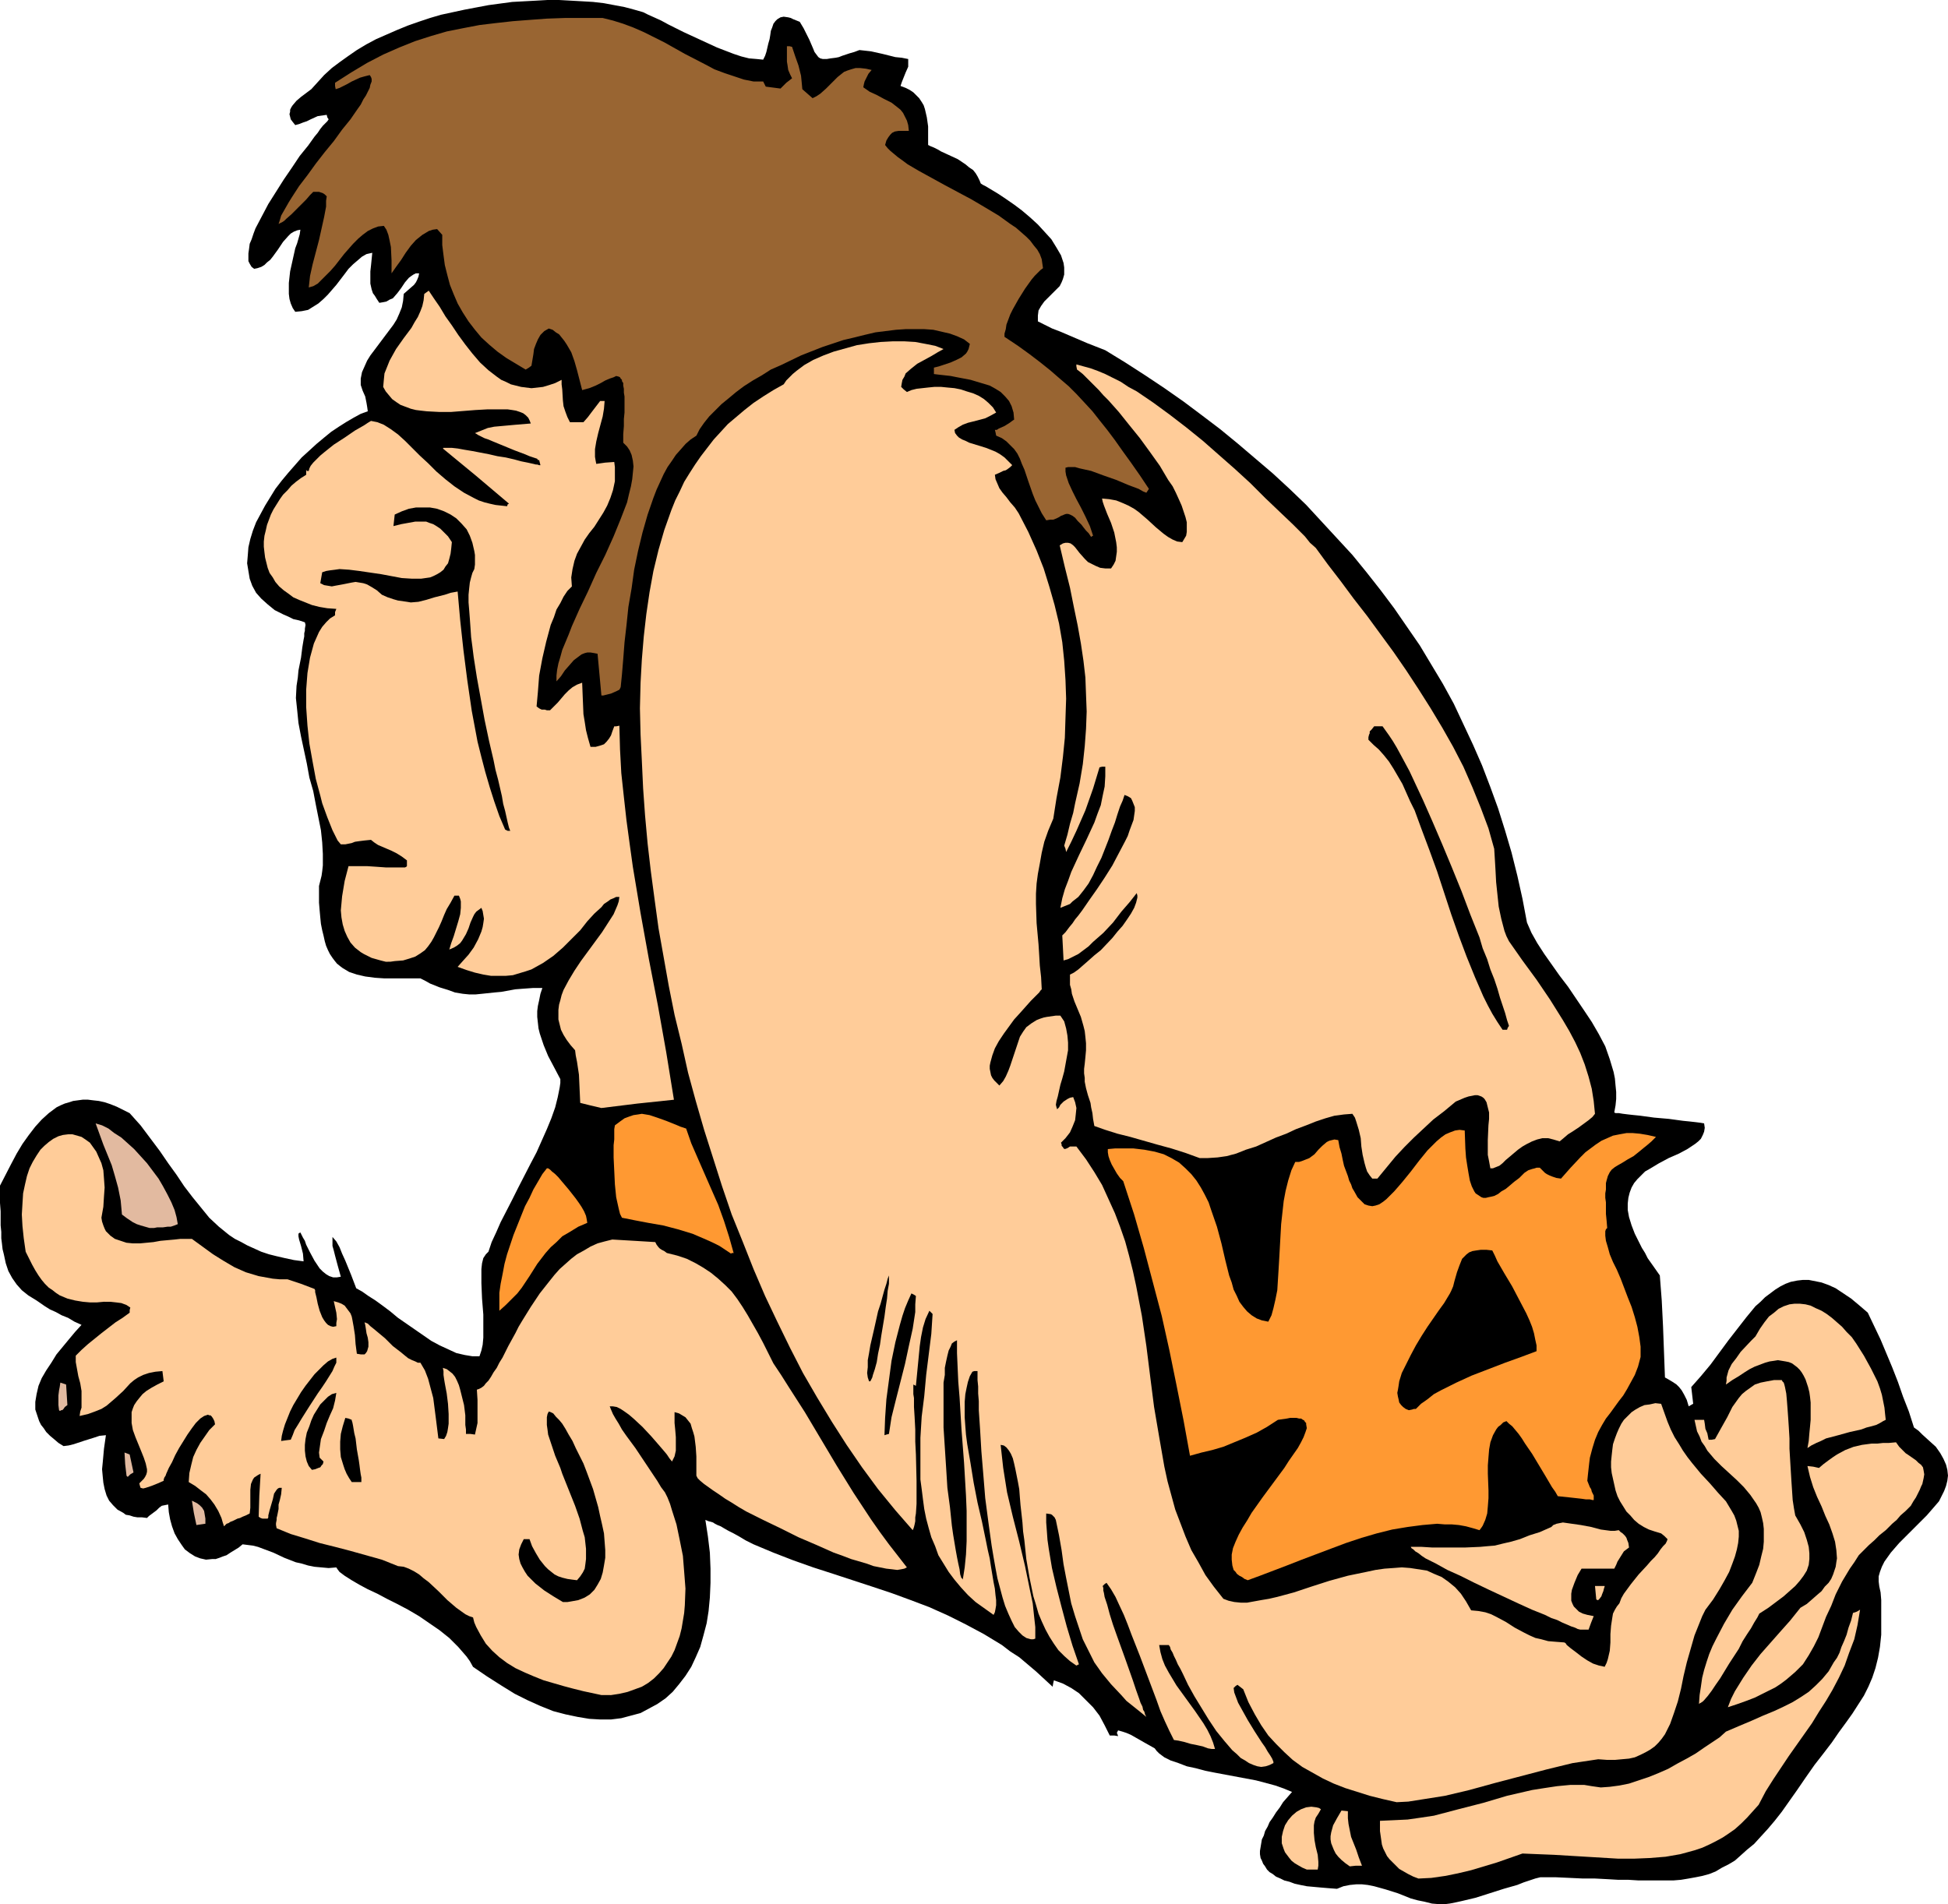 <?xml version="1.0" encoding="UTF-8" standalone="no"?>
<svg
   version="1.0"
   width="129.766mm"
   height="126.873mm"
   id="svg31"
   sodipodi:docname="Cave Man Walking.wmf"
   xmlns:inkscape="http://www.inkscape.org/namespaces/inkscape"
   xmlns:sodipodi="http://sodipodi.sourceforge.net/DTD/sodipodi-0.dtd"
   xmlns="http://www.w3.org/2000/svg"
   xmlns:svg="http://www.w3.org/2000/svg">
  <sodipodi:namedview
     id="namedview31"
     pagecolor="#ffffff"
     bordercolor="#000000"
     borderopacity="0.25"
     inkscape:showpageshadow="2"
     inkscape:pageopacity="0.0"
     inkscape:pagecheckerboard="0"
     inkscape:deskcolor="#d1d1d1"
     inkscape:document-units="mm" />
  <defs
     id="defs1">
    <pattern
       id="WMFhbasepattern"
       patternUnits="userSpaceOnUse"
       width="6"
       height="6"
       x="0"
       y="0" />
  </defs>
  <path
     style="fill:#000000;fill-opacity:1;fill-rule:evenodd;stroke:none"
     d="m 362.468,479.522 -1.939,-0.162 -1.939,-0.485 -1.616,-0.323 -1.778,-0.485 -3.232,-1.293 -3.07,-0.969 -2.909,-0.808 -1.616,-0.323 -1.454,-0.162 h -1.454 l -1.616,0.162 -1.616,0.323 -1.616,0.646 -2.101,-0.162 -1.939,-0.162 -1.778,-0.162 -1.778,-0.162 -1.616,-0.323 -1.454,-0.323 -1.293,-0.485 -1.293,-0.323 -0.97,-0.485 -1.131,-0.485 -0.808,-0.646 -0.808,-0.485 -0.646,-0.646 -0.485,-0.808 -0.485,-0.646 -0.323,-0.808 -0.323,-0.646 -0.162,-0.969 v -0.808 l 0.162,-0.969 0.162,-0.969 0.162,-0.969 0.485,-0.969 0.323,-1.131 0.646,-1.131 0.485,-1.131 0.808,-1.131 0.808,-1.293 0.97,-1.293 0.808,-1.293 1.131,-1.293 1.131,-1.293 -1.939,-0.808 -2.262,-0.808 -2.424,-0.646 -2.424,-0.646 -5.171,-0.969 -5.171,-0.969 -2.424,-0.485 -2.424,-0.646 -2.262,-0.485 -2.101,-0.808 -1.939,-0.646 -1.616,-0.808 -1.293,-0.969 -0.646,-0.646 -0.485,-0.646 -2.586,-1.454 -2.262,-1.293 -1.131,-0.646 -1.131,-0.485 -0.97,-0.323 -1.131,-0.323 -0.162,0.323 -0.162,0.323 0.162,0.323 0.162,0.485 -0.97,-0.162 h -1.131 l -1.293,-2.585 -1.293,-2.423 -1.616,-2.1 -1.778,-1.777 -1.778,-1.777 -1.939,-1.293 -2.101,-1.131 -2.262,-0.808 -0.162,0.646 -0.162,0.969 -2.101,-1.939 -2.101,-1.939 -2.101,-1.777 -2.101,-1.777 -2.262,-1.454 -2.101,-1.616 -4.525,-2.747 -4.525,-2.423 -4.525,-2.262 -4.686,-2.1 -4.686,-1.777 -4.848,-1.777 -4.848,-1.616 -9.858,-3.231 -5.01,-1.616 -5.01,-1.777 -5.01,-1.939 -5.01,-2.1 -1.939,-0.969 -1.616,-0.969 -1.454,-0.808 -1.293,-0.646 -1.131,-0.646 -0.808,-0.485 -0.808,-0.323 -0.646,-0.323 -0.485,-0.323 -0.485,-0.162 -0.646,-0.162 -0.808,-0.323 0.646,4.201 0.485,4.039 0.162,4.039 v 3.554 l -0.162,3.716 -0.323,3.393 -0.485,3.07 -0.808,3.07 -0.808,2.908 -1.131,2.585 -1.131,2.423 -1.454,2.262 -1.616,2.1 -1.616,1.939 -1.778,1.616 -2.101,1.454 -2.101,1.131 -2.101,1.131 -2.424,0.646 -2.424,0.646 -2.586,0.323 h -2.747 l -2.747,-0.162 -2.909,-0.485 -3.07,-0.646 -3.07,-0.808 -3.232,-1.293 -3.232,-1.454 -3.232,-1.616 -3.394,-2.1 -3.555,-2.262 -3.555,-2.423 -0.808,-1.454 -0.808,-1.131 -2.101,-2.423 -2.262,-2.262 -2.424,-1.939 -2.586,-1.777 -2.586,-1.777 -2.747,-1.616 -2.747,-1.454 -2.586,-1.293 -2.424,-1.293 -2.424,-1.131 -2.101,-1.131 -1.939,-1.131 -1.778,-1.131 -1.293,-0.969 -0.485,-0.646 -0.323,-0.485 -1.939,0.162 -1.778,-0.162 -1.778,-0.162 -1.616,-0.323 -1.616,-0.485 -1.454,-0.323 -2.909,-1.131 -2.747,-1.293 -2.586,-0.969 -1.293,-0.485 -1.293,-0.323 -1.293,-0.162 -1.293,-0.162 -0.97,0.808 -2.101,1.293 -0.97,0.646 -0.97,0.323 -0.808,0.323 -0.97,0.323 H 53.49 l -1.616,0.162 -1.454,-0.323 -1.293,-0.485 -1.293,-0.808 -1.293,-0.969 -0.808,-1.131 -0.97,-1.454 -0.808,-1.454 -0.646,-1.777 -0.485,-1.777 -0.323,-1.777 -0.162,-1.939 -0.808,0.162 -0.808,0.162 -0.646,0.485 -0.646,0.646 -1.293,0.969 -0.646,0.485 -0.485,0.485 -1.293,-0.162 h -1.131 l -0.97,-0.162 -0.97,-0.323 -0.97,-0.162 -0.646,-0.485 -1.454,-0.808 -1.131,-1.131 -0.97,-1.131 -0.646,-1.293 -0.485,-1.616 -0.323,-1.616 -0.162,-1.616 -0.162,-1.777 0.162,-1.616 0.323,-3.554 0.485,-3.393 -1.616,0.162 -1.454,0.485 -2.586,0.808 -2.424,0.808 -1.293,0.323 -1.293,0.162 -1.293,-0.808 -1.131,-0.969 -0.97,-0.808 -0.97,-0.969 -0.646,-0.969 -0.646,-0.808 L 9.858,357.864 9.534,356.895 9.211,355.925 8.888,354.956 v -1.939 l 0.323,-1.939 0.485,-2.1 0.808,-1.939 1.131,-1.939 1.293,-1.939 1.293,-2.1 3.07,-3.716 1.616,-1.939 1.616,-1.777 -1.778,-0.808 -1.616,-0.969 -1.616,-0.646 -1.454,-0.808 -1.454,-0.646 -1.293,-0.808 -2.101,-1.454 -2.101,-1.293 -1.616,-1.293 -1.293,-1.454 -1.131,-1.616 -0.97,-1.777 -0.646,-1.939 -0.485,-2.262 -0.323,-1.293 -0.162,-1.454 -0.162,-1.293 v -1.616 l -0.162,-1.616 v -1.777 -1.777 L 0,302.932 v -4.362 l 2.747,-5.332 1.454,-2.747 1.454,-2.423 1.616,-2.262 1.616,-2.1 1.616,-1.777 1.778,-1.616 1.939,-1.454 0.97,-0.485 1.131,-0.485 1.131,-0.323 0.97,-0.323 2.424,-0.323 h 1.293 l 1.293,0.162 1.454,0.162 1.454,0.323 1.454,0.485 1.616,0.646 1.616,0.808 1.616,0.808 2.747,3.07 2.424,3.231 2.424,3.231 2.101,3.07 2.101,2.908 1.939,2.908 2.101,2.747 2.101,2.585 2.101,2.585 2.424,2.262 2.586,2.1 1.454,0.969 1.616,0.808 1.454,0.808 1.778,0.808 1.778,0.808 1.939,0.646 1.939,0.485 2.101,0.485 2.262,0.485 2.424,0.323 -0.162,-1.939 -0.485,-1.939 -0.485,-1.616 -0.162,-0.808 v -0.646 l 0.162,-0.162 0.323,-0.162 0.323,0.646 0.323,0.646 0.485,0.808 0.323,0.969 0.97,1.939 1.131,2.1 0.646,0.969 0.646,0.969 0.808,0.808 0.808,0.646 0.808,0.485 0.97,0.323 h 0.97 l 0.97,-0.162 -0.808,-2.908 -0.646,-2.423 -0.323,-1.293 -0.323,-1.131 v -1.131 -1.131 l 0.97,1.131 0.808,1.454 0.646,1.616 0.808,1.777 1.454,3.554 1.293,3.393 1.454,0.808 1.616,1.131 1.778,1.131 1.778,1.293 1.939,1.454 1.939,1.616 4.202,2.908 2.101,1.454 2.101,1.454 2.101,1.131 2.101,0.969 2.101,0.969 2.101,0.485 1.939,0.323 h 0.97 0.808 l 0.485,-1.454 0.323,-1.454 0.162,-1.777 v -1.939 -3.878 l -0.323,-4.039 -0.162,-3.878 v -1.777 -1.777 l 0.162,-1.454 0.323,-1.293 0.646,-0.969 0.323,-0.323 0.323,-0.323 0.808,-2.423 1.131,-2.423 1.131,-2.585 2.909,-5.655 1.454,-2.908 3.07,-5.978 1.616,-3.07 2.586,-5.816 1.131,-2.747 0.97,-2.747 0.646,-2.585 0.485,-2.423 0.162,-1.131 v -0.969 l -1.616,-3.07 -1.454,-2.747 -1.131,-2.747 -0.97,-2.908 -0.323,-1.293 -0.162,-1.454 -0.162,-1.454 v -1.454 l 0.162,-1.293 0.323,-1.454 0.323,-1.616 0.485,-1.454 h -2.424 l -2.262,0.162 -2.101,0.162 -1.778,0.323 -1.778,0.323 -1.778,0.162 -3.07,0.323 -1.616,0.162 h -1.616 l -1.616,-0.162 -1.939,-0.323 -1.778,-0.646 -2.101,-0.646 -2.424,-0.969 -1.131,-0.646 -1.293,-0.646 h -6.141 -2.909 l -2.424,-0.162 -2.424,-0.323 -2.101,-0.485 -1.939,-0.646 -1.616,-0.969 -0.646,-0.485 -0.808,-0.646 -0.646,-0.808 -0.485,-0.646 -0.646,-0.969 -0.485,-0.969 -0.485,-1.131 -0.323,-1.131 -0.323,-1.454 -0.323,-1.293 -0.323,-1.616 -0.162,-1.616 -0.162,-1.777 -0.162,-1.939 v -2.1 -2.1 l 0.323,-1.293 0.323,-1.293 0.162,-1.131 0.162,-1.454 v -2.908 l -0.162,-2.908 -0.323,-3.07 -0.646,-3.231 -0.646,-3.231 -0.646,-3.393 -0.97,-3.393 -0.646,-3.554 -1.454,-6.786 -0.646,-3.393 -0.323,-3.231 -0.323,-3.07 0.162,-3.07 0.323,-2.1 0.162,-1.777 0.323,-1.616 0.323,-1.616 0.162,-1.293 0.162,-1.293 0.162,-0.969 0.162,-0.969 0.162,-0.808 v -0.808 l 0.162,-0.646 v -0.485 l 0.162,-0.969 -0.162,-0.646 -1.454,-0.485 -1.454,-0.323 -1.293,-0.646 -1.131,-0.485 -1.293,-0.646 -0.97,-0.485 -1.778,-1.454 -1.616,-1.454 -1.293,-1.454 -0.97,-1.777 -0.646,-1.777 -0.323,-1.939 -0.323,-1.939 0.162,-1.939 0.162,-2.1 0.485,-2.1 0.646,-2.1 0.808,-2.1 1.131,-2.1 1.131,-2.1 1.293,-2.1 1.293,-2.1 1.616,-2.1 1.616,-1.939 3.394,-3.878 1.778,-1.616 1.939,-1.777 1.939,-1.616 1.778,-1.454 1.939,-1.293 1.778,-1.131 1.939,-1.131 1.778,-0.969 1.778,-0.646 -0.162,-1.131 -0.162,-0.969 -0.323,-1.616 -0.646,-1.454 -0.485,-1.454 v -1.616 l 0.323,-1.616 0.646,-1.454 0.646,-1.454 0.808,-1.293 0.97,-1.293 1.939,-2.585 1.939,-2.585 0.97,-1.293 0.808,-1.293 0.646,-1.454 0.646,-1.616 0.323,-1.616 0.162,-1.777 1.293,-1.131 1.293,-1.131 0.485,-0.646 0.323,-0.646 0.323,-0.808 0.162,-0.808 h -0.808 l -0.646,0.323 -0.485,0.323 -0.646,0.485 -0.97,1.131 -0.97,1.454 -0.97,1.293 -1.131,1.293 -0.808,0.323 -0.808,0.485 -0.808,0.162 -0.97,0.162 -0.646,-0.969 -0.485,-0.808 -0.485,-0.646 -0.323,-0.969 -0.323,-1.454 v -1.454 -1.616 l 0.162,-1.454 0.162,-1.616 0.162,-1.616 -1.454,0.323 -1.131,0.646 -1.131,0.969 -1.131,0.969 -1.131,1.131 -0.97,1.293 -2.101,2.747 -2.101,2.423 -1.131,1.131 -1.293,1.131 -1.293,0.808 -1.293,0.808 -1.616,0.323 -1.616,0.162 -0.646,-0.969 -0.485,-1.131 -0.323,-1.131 -0.162,-1.293 v -1.454 -1.293 l 0.323,-2.908 0.646,-2.908 0.646,-2.908 0.485,-1.293 0.323,-1.131 0.323,-1.131 0.162,-1.131 -0.808,0.162 -0.808,0.323 -0.808,0.485 -0.646,0.646 -1.293,1.454 -1.293,1.939 -1.293,1.777 -0.646,0.808 -0.808,0.646 -0.646,0.646 -0.808,0.485 -0.97,0.323 -0.808,0.162 -0.646,-0.485 -0.485,-0.808 -0.323,-0.646 v -0.969 -0.969 l 0.162,-1.131 0.162,-1.293 0.485,-1.131 0.485,-1.454 0.485,-1.293 1.616,-3.07 1.616,-3.07 1.939,-3.07 1.939,-3.07 2.101,-3.07 1.939,-2.908 2.101,-2.585 0.808,-1.131 0.808,-1.131 0.808,-0.969 0.646,-0.969 0.646,-0.808 0.646,-0.646 0.485,-0.485 0.323,-0.485 -0.323,-0.485 -0.162,-0.646 -1.131,0.162 -1.131,0.162 -1.778,0.808 -0.97,0.485 -0.97,0.323 -0.808,0.323 -1.131,0.323 -0.646,-0.808 -0.485,-0.646 -0.162,-0.646 -0.162,-0.646 0.162,-0.646 v -0.485 l 0.323,-0.646 0.323,-0.485 0.97,-1.131 1.131,-0.969 1.293,-0.969 1.293,-0.969 1.616,-1.777 1.616,-1.777 1.939,-1.777 1.939,-1.454 2.262,-1.616 2.101,-1.454 2.424,-1.454 2.424,-1.293 2.586,-1.131 2.586,-1.131 2.747,-1.131 2.747,-0.969 2.909,-0.969 2.747,-0.808 5.979,-1.293 5.979,-1.131 5.979,-0.808 5.979,-0.323 L 137.845,0 h 2.909 l 2.909,0.162 2.909,0.162 2.747,0.162 2.747,0.323 2.586,0.485 2.586,0.485 2.424,0.646 2.262,0.646 1.293,0.646 1.454,0.646 1.778,0.808 1.778,0.969 1.939,0.969 1.939,0.969 4.202,1.939 4.202,1.939 2.101,0.808 2.101,0.808 1.939,0.646 1.939,0.485 1.939,0.162 1.616,0.162 0.485,-0.969 0.323,-0.969 0.485,-2.1 0.323,-1.131 0.162,-0.969 0.162,-1.131 0.323,-0.808 0.323,-0.969 0.485,-0.646 0.485,-0.485 0.808,-0.485 0.808,-0.162 1.131,0.162 0.646,0.162 0.646,0.323 0.808,0.323 0.808,0.323 0.97,1.616 0.808,1.616 0.646,1.293 0.485,1.131 0.485,1.131 0.323,0.808 0.485,0.646 0.485,0.646 0.485,0.323 0.646,0.162 h 0.97 l 0.97,-0.162 1.293,-0.162 0.808,-0.162 0.808,-0.323 0.97,-0.323 0.97,-0.323 1.131,-0.323 1.293,-0.485 1.454,0.162 1.454,0.162 2.909,0.646 3.232,0.808 1.616,0.162 1.616,0.323 v 0.969 0.969 l -0.646,1.454 -0.323,0.808 -0.323,0.808 -0.323,0.808 -0.323,0.969 1.293,0.485 0.97,0.485 0.97,0.646 0.808,0.808 0.646,0.646 0.646,0.969 0.485,0.808 0.323,0.969 0.485,2.1 0.323,2.262 v 2.262 2.423 l 0.646,0.323 0.808,0.323 0.97,0.485 0.808,0.485 2.101,0.969 2.101,0.969 1.939,1.293 0.97,0.808 0.97,0.646 0.646,0.808 0.485,0.808 0.485,0.969 0.323,0.808 0.485,0.323 0.646,0.323 1.616,0.969 1.616,0.969 1.939,1.293 2.101,1.454 1.939,1.454 2.101,1.777 1.939,1.777 1.778,1.939 1.616,1.777 1.293,2.1 1.131,1.939 0.323,0.969 0.323,0.969 0.162,1.131 v 0.969 0.808 l -0.323,1.131 -0.323,0.808 -0.485,0.969 -0.97,0.969 -0.97,0.969 -1.939,1.939 -0.808,1.131 -0.646,1.131 -0.162,1.293 v 0.646 0.808 l 1.616,0.808 1.939,0.969 2.101,0.808 2.262,0.969 4.525,1.939 4.525,1.777 5.01,3.07 5.01,3.231 4.848,3.231 4.848,3.393 4.525,3.393 4.686,3.554 4.525,3.716 4.363,3.716 4.363,3.716 4.202,3.878 4.202,4.039 3.878,4.201 3.878,4.201 3.878,4.201 3.555,4.362 3.555,4.524 3.394,4.524 3.232,4.685 3.232,4.685 2.909,4.847 2.909,4.847 2.747,5.008 2.424,5.17 2.424,5.17 2.262,5.17 2.101,5.493 1.939,5.332 1.778,5.655 1.616,5.493 1.454,5.816 1.293,5.816 1.131,5.978 1.131,2.585 1.454,2.585 1.778,2.747 1.939,2.747 1.939,2.747 2.101,2.747 4.04,5.978 1.939,2.908 1.778,3.07 1.616,3.07 1.131,3.231 0.485,1.616 0.485,1.616 0.323,1.616 0.162,1.777 0.162,1.616 v 1.777 l -0.162,1.616 -0.323,1.777 0.323,0.162 h 0.808 l 0.97,0.162 1.293,0.162 1.454,0.162 1.616,0.162 3.555,0.485 3.717,0.323 3.555,0.485 1.616,0.162 1.454,0.162 1.293,0.162 0.97,0.162 0.162,1.131 -0.162,0.969 -0.323,0.808 -0.485,0.969 -0.646,0.646 -0.808,0.646 -1.939,1.293 -2.101,1.131 -2.586,1.131 -2.424,1.293 -2.424,1.454 -1.131,0.646 -0.97,0.969 -0.97,0.969 -0.808,0.969 -0.646,1.131 -0.485,1.293 -0.323,1.293 -0.162,1.454 v 1.616 l 0.323,1.777 0.646,2.1 0.808,2.1 1.131,2.262 0.646,1.293 0.808,1.293 0.646,1.293 1.939,2.747 1.131,1.616 0.485,6.301 0.323,6.463 0.485,12.925 1.131,0.646 0.808,0.485 0.97,0.646 0.646,0.646 0.646,0.808 0.646,1.131 0.646,1.293 0.485,1.616 1.131,-0.646 -0.485,-4.201 2.424,-2.747 2.424,-2.908 4.525,-6.139 2.262,-2.908 2.262,-2.908 2.262,-2.747 1.293,-1.131 1.131,-1.131 1.293,-0.969 1.293,-0.969 1.293,-0.808 1.293,-0.646 1.293,-0.485 1.616,-0.323 1.454,-0.162 h 1.454 l 1.616,0.323 1.616,0.323 1.778,0.646 1.778,0.808 1.939,1.293 1.939,1.293 1.939,1.616 2.262,1.939 3.232,6.786 2.909,6.947 1.454,3.716 1.293,3.716 1.454,3.716 1.293,4.039 1.131,0.808 0.97,0.969 1.778,1.616 1.616,1.454 1.131,1.616 0.808,1.454 0.646,1.454 0.323,1.293 0.162,1.454 -0.162,1.293 -0.323,1.293 -0.485,1.293 -0.646,1.293 -0.646,1.293 -0.97,1.131 -2.101,2.423 -4.686,4.685 -2.262,2.262 -2.101,2.423 -0.808,1.131 -0.808,1.131 -0.646,1.293 -0.485,1.293 -0.323,1.131 v 1.293 l 0.162,1.293 0.323,1.454 0.162,1.939 v 1.939 3.554 3.231 l -0.323,3.07 -0.485,2.747 -0.646,2.585 -0.808,2.423 -0.97,2.262 -1.131,2.262 -1.454,2.262 -1.454,2.262 -1.616,2.262 -1.778,2.423 -1.778,2.585 -2.101,2.747 -2.262,2.908 -2.262,3.231 -2.101,3.07 -1.939,2.747 -1.939,2.747 -1.778,2.262 -1.778,2.1 -1.778,1.939 -1.616,1.777 -1.778,1.454 -1.616,1.454 -1.454,1.293 -1.616,0.969 -1.616,0.808 -1.616,0.969 -1.616,0.646 -1.778,0.485 -1.616,0.323 -1.778,0.323 -1.939,0.323 -1.939,0.162 h -1.939 -4.525 -2.262 l -2.586,-0.162 h -2.586 l -2.747,-0.162 -3.07,-0.162 h -3.07 l -3.394,-0.162 -3.555,-0.162 h -3.717 l -1.293,0.323 -1.454,0.485 -1.454,0.485 -1.616,0.646 -3.394,0.969 -3.555,1.131 -3.555,1.131 -3.394,0.808 -1.454,0.323 -1.616,0.323 -1.293,0.162 z"
     id="path1" />
  <path
     style="fill:#ffcc99;fill-opacity:1;fill-rule:evenodd;stroke:none"
     d="m 357.136,473.059 -1.293,-0.485 -1.293,-0.646 -1.131,-0.646 -1.131,-0.646 -0.808,-0.808 -0.808,-0.808 -0.808,-0.808 -0.646,-0.808 -0.485,-0.969 -0.485,-0.969 -0.323,-0.969 -0.162,-1.131 -0.162,-1.131 -0.162,-1.131 v -2.585 l 3.555,-0.162 3.394,-0.162 3.394,-0.485 3.232,-0.485 3.07,-0.808 3.07,-0.808 6.302,-1.616 5.979,-1.777 6.302,-1.454 3.07,-0.485 3.232,-0.485 3.394,-0.323 h 3.394 l 1.939,0.323 2.262,0.323 2.262,-0.162 2.424,-0.323 2.424,-0.485 2.424,-0.808 2.424,-0.808 2.424,-0.969 2.586,-1.131 2.262,-1.293 2.424,-1.293 2.262,-1.293 2.101,-1.454 1.939,-1.293 1.939,-1.293 1.616,-1.454 3.394,-1.454 3.07,-1.293 1.454,-0.646 1.454,-0.646 2.747,-1.131 2.424,-1.131 2.262,-1.131 2.101,-1.293 1.939,-1.293 1.778,-1.616 1.616,-1.616 1.616,-1.939 1.293,-2.262 0.808,-1.131 0.646,-1.293 0.485,-1.454 0.646,-1.454 0.646,-1.616 0.485,-1.777 0.646,-1.777 0.485,-1.939 0.97,-0.323 0.808,-0.485 -0.646,3.878 -0.808,3.554 -1.293,3.393 -1.131,3.231 -1.454,3.07 -1.616,3.07 -1.616,2.747 -1.778,2.747 -1.778,2.908 -1.939,2.747 -3.878,5.493 -1.939,2.908 -1.939,2.908 -1.939,3.07 -1.778,3.393 -1.454,1.616 -1.454,1.616 -1.454,1.454 -1.616,1.454 -1.616,1.131 -1.454,0.969 -1.778,0.969 -1.616,0.808 -1.778,0.808 -1.939,0.646 -1.778,0.485 -1.778,0.485 -3.717,0.646 -4.04,0.323 -3.878,0.162 h -4.04 l -8.08,-0.485 -8.08,-0.485 -4.04,-0.162 -3.878,-0.162 -6.464,2.262 -3.232,0.969 -3.232,0.969 -3.394,0.808 -3.232,0.646 -3.394,0.485 z"
     id="path2" />
  <path
     style="fill:#ffcc99;fill-opacity:1;fill-rule:evenodd;stroke:none"
     d="m 329.017,470.797 -1.131,-0.485 -1.131,-0.646 -0.808,-0.485 -0.808,-0.646 -0.646,-0.808 -0.485,-0.646 -0.485,-0.646 -0.323,-0.808 -0.485,-1.454 v -1.616 l 0.323,-1.454 0.485,-1.454 0.808,-1.293 0.97,-1.131 1.131,-0.969 1.131,-0.646 1.293,-0.485 1.293,-0.162 1.293,0.162 0.646,0.162 0.485,0.323 -0.646,1.131 -0.646,0.969 -0.323,0.969 -0.162,0.969 v 0.969 0.969 l 0.162,1.777 0.323,1.777 0.485,1.939 0.162,1.777 v 0.969 l -0.162,0.969 z"
     id="path3" />
  <path
     style="fill:#ffcc99;fill-opacity:1;fill-rule:evenodd;stroke:none"
     d="m 339.844,469.989 -1.131,-0.808 -0.97,-0.808 -0.808,-0.808 -0.646,-0.808 -0.485,-0.969 -0.323,-0.808 -0.323,-0.808 -0.162,-0.969 v -0.808 l 0.162,-0.969 0.485,-1.777 0.97,-1.777 1.131,-1.939 1.616,0.162 v 1.777 l 0.162,1.454 0.323,1.616 0.323,1.616 0.646,1.616 0.646,1.616 0.646,1.939 0.808,2.1 h -1.616 z"
     id="path4" />
  <path
     style="fill:#ffcc99;fill-opacity:1;fill-rule:evenodd;stroke:none"
     d="m 351.641,453.833 -3.555,-0.808 -3.232,-0.808 -3.07,-0.969 -3.07,-0.969 -2.909,-1.131 -2.747,-1.293 -2.586,-1.454 -2.586,-1.454 -2.424,-1.777 -2.101,-1.939 -2.101,-2.1 -1.939,-2.1 -1.778,-2.585 -1.616,-2.747 -1.616,-3.07 -1.293,-3.231 -1.454,-1.131 -0.485,0.323 -0.485,0.485 0.162,1.131 0.485,1.293 0.485,1.293 0.808,1.454 1.616,2.908 1.778,2.908 1.778,2.747 0.808,1.131 0.646,1.131 0.646,0.969 0.485,0.808 0.323,0.808 v 0.323 l -0.97,0.485 -0.97,0.323 -1.131,0.162 -0.97,-0.162 -0.97,-0.323 -1.131,-0.485 -0.97,-0.646 -1.131,-0.646 -0.97,-0.969 -1.131,-0.969 -1.939,-2.262 -2.101,-2.585 -1.939,-2.908 -1.778,-2.908 -1.778,-2.908 -1.616,-2.908 -1.293,-2.747 -0.646,-1.293 -0.646,-1.131 -0.485,-1.131 -0.485,-0.969 -0.323,-0.808 -0.485,-0.808 -0.162,-0.646 -0.323,-0.485 h -2.424 l 0.323,1.777 0.485,1.777 0.646,1.616 0.97,1.777 0.97,1.616 0.97,1.616 4.686,6.463 2.101,3.07 0.97,1.616 0.808,1.616 0.646,1.616 0.485,1.616 h -0.323 -0.485 l -0.97,-0.162 -1.293,-0.485 -1.454,-0.323 -1.616,-0.323 -1.616,-0.485 -1.454,-0.323 -1.131,-0.162 -1.131,-2.262 -1.131,-2.423 -1.131,-2.585 -0.97,-2.747 -4.202,-11.148 -2.101,-5.332 -0.97,-2.585 -0.97,-2.423 -1.131,-2.423 -0.97,-2.1 -1.131,-1.939 -1.131,-1.616 -0.485,0.323 -0.485,0.485 0.162,0.485 v 0.646 l 0.162,0.646 0.162,0.969 0.323,0.969 0.323,0.969 0.646,2.423 0.808,2.585 0.97,2.747 2.101,5.816 0.97,2.747 0.97,2.747 0.808,2.423 0.808,2.262 0.323,0.969 0.485,0.969 0.162,0.808 0.323,0.485 0.162,0.646 0.162,0.323 0.162,0.323 v 0 l -1.778,-1.454 -1.616,-1.293 -1.616,-1.293 -1.293,-1.454 -2.586,-2.747 -2.262,-2.747 -1.939,-2.747 -1.454,-2.908 -1.454,-2.908 -0.97,-2.908 -0.97,-2.908 -0.97,-3.231 -0.646,-3.231 -0.646,-3.231 -0.646,-3.393 -0.485,-3.554 -0.646,-3.716 -0.808,-3.878 -0.323,-0.646 -0.323,-0.323 -0.323,-0.323 -0.323,-0.162 -1.131,-0.162 v 2.262 l 0.162,2.1 0.162,2.262 0.323,2.262 0.808,4.847 1.131,4.847 1.293,5.008 1.293,4.847 1.454,4.847 1.616,4.685 -0.323,0.162 -0.323,0.162 -1.616,-1.131 -1.454,-1.293 -1.454,-1.454 -1.131,-1.616 -1.131,-1.777 -0.97,-1.777 -0.97,-2.1 -0.808,-1.939 -0.646,-2.262 -0.646,-2.1 -0.97,-4.685 -0.808,-4.685 -0.485,-4.685 -0.323,-2.262 -0.162,-2.262 -0.485,-4.362 -0.162,-1.939 -0.162,-2.1 -0.323,-1.777 -0.323,-1.616 -0.323,-1.616 -0.323,-1.454 -0.323,-1.293 -0.485,-1.131 -0.485,-0.808 -0.646,-0.808 -0.646,-0.485 -0.808,-0.162 0.323,2.908 0.323,2.908 0.485,3.07 0.485,3.07 1.454,6.139 1.616,6.301 1.454,6.139 1.293,6.301 0.646,3.07 0.323,3.07 0.323,2.908 v 2.908 l -0.485,0.162 h -0.646 l -1.131,-0.323 -0.97,-0.646 -0.97,-0.969 -0.97,-1.131 -0.808,-1.616 -0.808,-1.777 -0.808,-1.939 -0.646,-2.1 -0.646,-2.423 -0.646,-2.423 -0.485,-2.585 -0.485,-2.747 -0.485,-2.908 -0.808,-5.816 -0.808,-6.139 -0.485,-5.978 -0.485,-5.816 -0.162,-2.747 -0.162,-2.747 -0.162,-2.423 -0.162,-2.423 v -2.262 l -0.162,-1.939 v -1.777 l -0.162,-1.616 v -1.293 -0.969 h -0.808 l -0.485,0.162 -0.646,1.131 -0.485,1.454 -0.323,1.454 -0.323,1.616 -0.162,1.939 v 1.777 2.1 l 0.162,2.262 0.162,2.1 0.323,2.423 0.808,4.685 0.808,5.008 0.97,5.008 1.131,4.847 0.97,4.685 0.485,2.423 0.485,2.1 0.323,2.1 0.323,1.939 0.323,1.939 0.323,1.616 0.162,1.616 0.162,1.293 v 1.293 l -0.162,0.969 -0.162,0.808 -0.323,0.646 -2.262,-1.616 -2.262,-1.616 -1.939,-1.777 -1.778,-1.939 -1.616,-1.939 -1.454,-1.939 -1.293,-2.1 -1.293,-2.1 -0.808,-2.262 -0.97,-2.262 -0.646,-2.262 -0.646,-2.423 -0.485,-2.423 -0.323,-2.423 -0.323,-2.585 -0.323,-2.423 v -5.17 -5.332 l 0.323,-5.332 0.646,-5.17 0.485,-5.332 0.646,-5.17 0.646,-5.17 0.323,-5.008 -0.485,-0.485 -0.323,-0.323 -0.97,2.1 -0.646,2.1 -0.485,2.423 -0.323,2.262 -0.485,5.008 -0.485,5.008 -0.646,-0.323 v 0.969 0.646 0.808 l 0.162,0.969 v 1.131 1.131 l 0.162,2.585 0.162,3.07 v 3.07 l 0.162,3.231 0.162,6.624 v 5.816 l -0.162,2.423 -0.162,0.969 v 0.969 l -0.162,0.808 -0.162,0.646 -0.162,0.485 -0.162,0.323 -4.363,-5.008 -4.363,-5.332 -4.04,-5.493 -3.878,-5.655 -3.717,-5.816 -3.717,-6.139 -3.555,-6.139 -3.232,-6.301 -3.232,-6.624 -3.07,-6.463 -2.909,-6.786 -2.747,-6.947 -2.747,-6.786 -2.424,-7.109 -2.262,-7.109 -2.262,-7.109 -2.101,-7.27 -1.939,-7.109 -1.616,-7.27 -1.778,-7.27 -1.454,-7.27 -1.293,-7.27 -1.293,-7.27 -0.97,-7.109 -0.97,-7.27 -0.808,-6.947 -0.646,-7.109 -0.485,-6.786 -0.323,-6.947 -0.323,-6.624 -0.162,-6.624 0.162,-6.463 0.323,-5.816 0.485,-5.816 0.646,-5.655 0.808,-5.493 0.97,-5.332 1.293,-5.332 1.454,-5.008 1.778,-5.008 0.97,-2.423 1.131,-2.262 1.131,-2.423 1.293,-2.1 1.454,-2.262 1.454,-2.1 1.616,-2.1 1.616,-2.1 1.778,-1.939 1.778,-1.939 2.101,-1.777 2.101,-1.777 2.262,-1.777 2.424,-1.616 2.586,-1.616 2.586,-1.454 0.646,-0.969 0.808,-0.808 0.808,-0.808 0.97,-0.808 1.939,-1.454 2.262,-1.293 2.586,-1.131 2.586,-0.969 2.909,-0.808 2.909,-0.808 3.07,-0.485 2.909,-0.323 3.07,-0.162 h 2.909 l 2.747,0.162 2.586,0.485 2.424,0.485 2.101,0.808 -1.454,0.808 -1.616,0.969 -1.778,0.969 -1.778,0.969 -1.616,1.293 -1.293,1.131 -0.323,0.808 -0.485,0.808 -0.162,0.808 -0.162,0.969 0.646,0.646 0.808,0.646 1.131,-0.485 1.293,-0.323 1.454,-0.162 1.454,-0.162 1.616,-0.162 h 1.616 l 1.616,0.162 1.778,0.162 1.616,0.323 1.454,0.485 1.616,0.485 1.454,0.646 1.293,0.808 1.131,0.969 1.131,1.131 0.808,1.293 -1.454,0.808 -1.293,0.646 -3.07,0.808 -1.293,0.323 -1.293,0.485 -1.131,0.646 -0.97,0.646 0.162,0.808 0.485,0.646 0.485,0.485 0.808,0.485 0.808,0.323 0.97,0.485 2.101,0.646 2.101,0.646 2.424,0.969 1.131,0.646 1.131,0.808 0.97,0.969 0.97,0.969 -0.485,0.485 -0.646,0.485 -0.485,0.323 -0.646,0.162 -0.97,0.485 -1.131,0.485 0.162,1.131 0.485,1.131 0.485,1.131 0.808,1.131 0.97,1.131 0.97,1.293 1.131,1.293 0.97,1.454 2.424,4.685 2.101,4.685 1.778,4.524 1.454,4.685 1.293,4.524 1.131,4.685 0.808,4.685 0.485,4.685 0.323,4.847 0.162,4.685 -0.162,4.847 -0.162,5.008 -0.485,4.847 -0.646,5.17 -0.97,5.17 -0.808,5.17 -1.293,3.07 -0.97,2.747 -0.646,2.747 -0.485,2.747 -0.485,2.585 -0.323,2.423 -0.162,2.585 v 2.585 l 0.162,4.847 0.485,5.332 0.162,2.585 0.162,2.747 0.323,2.908 0.162,3.07 -0.323,0.323 -0.323,0.485 -0.97,0.969 -1.131,1.131 -1.293,1.454 -1.293,1.454 -1.616,1.777 -1.293,1.777 -1.293,1.777 -1.293,1.939 -0.97,1.777 -0.646,1.777 -0.485,1.777 -0.162,0.808 v 0.808 l 0.162,0.808 0.162,0.808 0.323,0.646 0.485,0.646 0.646,0.646 0.646,0.646 0.97,-1.131 0.646,-1.131 0.646,-1.454 0.485,-1.293 0.485,-1.454 0.485,-1.454 0.97,-2.908 0.485,-1.454 0.808,-1.293 0.808,-1.131 1.293,-0.969 1.293,-0.808 0.808,-0.323 0.97,-0.323 0.808,-0.162 1.131,-0.162 1.131,-0.162 h 1.131 l 0.97,1.454 0.485,1.777 0.323,1.777 0.162,1.777 v 1.939 l -0.323,1.777 -0.646,3.554 -0.485,1.777 -0.485,1.616 -0.323,1.454 -0.323,1.454 -0.323,1.131 -0.162,0.969 0.162,0.646 0.162,0.485 0.485,-0.485 0.323,-0.646 0.808,-0.808 0.485,-0.323 0.485,-0.323 0.646,-0.323 0.808,-0.162 0.485,1.293 0.323,1.454 -0.162,1.616 -0.162,1.454 -0.646,1.616 -0.646,1.454 -1.131,1.454 -1.131,1.131 0.162,0.485 v 0.323 l 0.323,0.323 0.162,0.323 0.323,0.162 0.485,-0.162 0.323,-0.162 0.485,-0.323 h 0.646 0.97 l 2.424,3.231 2.101,3.231 1.939,3.231 1.616,3.554 1.616,3.554 1.293,3.393 1.293,3.716 0.97,3.554 0.97,3.878 0.808,3.716 1.454,7.593 1.131,7.593 0.97,7.755 0.97,7.593 1.293,7.593 1.293,7.432 0.808,3.716 0.97,3.554 0.97,3.554 1.293,3.393 1.293,3.393 1.454,3.393 1.778,3.07 1.778,3.231 2.101,2.908 2.424,3.07 1.293,0.485 1.454,0.323 1.616,0.162 h 1.616 l 1.778,-0.323 1.778,-0.323 1.939,-0.323 2.101,-0.485 4.202,-1.131 4.363,-1.454 4.525,-1.454 4.686,-1.293 4.686,-0.969 2.262,-0.485 2.262,-0.323 2.262,-0.162 2.101,-0.162 2.101,0.162 2.101,0.323 2.101,0.323 1.778,0.808 1.939,0.808 1.616,1.131 1.778,1.454 1.454,1.616 1.293,1.939 1.293,2.262 1.778,0.162 1.778,0.323 1.454,0.485 1.293,0.646 2.424,1.293 2.262,1.454 2.424,1.293 1.293,0.646 1.454,0.646 1.454,0.323 1.778,0.485 1.939,0.162 2.101,0.162 0.323,0.162 0.323,0.485 0.97,0.808 1.293,0.969 1.454,1.131 1.454,0.969 1.454,0.808 1.454,0.485 0.808,0.162 0.646,0.162 0.485,-0.969 0.323,-0.969 0.485,-2.1 0.162,-2.1 v -2.1 l 0.162,-2.1 0.323,-2.1 0.162,-0.969 0.485,-0.969 0.485,-0.808 0.646,-0.808 0.485,-1.293 0.646,-1.131 1.778,-2.423 1.939,-2.423 2.101,-2.262 0.97,-1.131 0.97,-0.969 0.808,-0.969 0.646,-0.969 0.646,-0.808 0.646,-0.646 0.323,-0.646 0.162,-0.485 -0.808,-0.808 -0.808,-0.646 -1.616,-0.485 -1.454,-0.485 -1.293,-0.646 -1.293,-0.808 -1.131,-0.969 -0.97,-1.131 -0.97,-0.969 -0.808,-1.293 -0.808,-1.293 -0.646,-1.293 -0.485,-1.454 -0.323,-1.454 -0.323,-1.454 -0.323,-1.454 -0.162,-1.454 v -1.454 l 0.162,-1.616 0.162,-1.454 0.162,-1.293 0.485,-1.454 0.485,-1.293 0.485,-1.131 0.646,-1.293 0.646,-0.969 0.97,-0.969 0.97,-0.969 0.97,-0.646 1.131,-0.646 1.131,-0.485 1.293,-0.162 1.454,-0.323 1.454,0.162 0.808,2.262 0.808,2.262 0.808,1.939 0.97,1.939 1.131,1.777 0.97,1.616 1.131,1.616 1.131,1.454 2.262,2.747 2.262,2.423 2.101,2.423 1.939,2.1 1.454,2.423 0.646,1.131 0.485,1.293 0.323,1.293 0.323,1.293 v 1.454 l -0.162,1.616 -0.323,1.616 -0.485,1.777 -0.646,1.777 -0.808,2.1 -1.131,2.1 -1.293,2.262 -1.616,2.585 -1.939,2.585 -0.808,1.616 -0.646,1.616 -1.293,3.231 -0.97,3.393 -0.97,3.393 -0.808,3.393 -0.646,3.231 -0.808,3.231 -0.97,2.908 -0.97,2.747 -0.646,1.293 -0.646,1.293 -0.808,1.131 -0.808,0.969 -0.97,0.969 -1.131,0.808 -1.131,0.646 -1.293,0.646 -1.454,0.646 -1.454,0.323 -1.778,0.162 -1.778,0.162 h -1.939 l -2.262,-0.162 -3.232,0.485 -3.232,0.485 -6.626,1.616 -12.928,3.393 -6.464,1.777 -6.141,1.454 -3.07,0.485 -3.07,0.485 -3.07,0.485 z"
     id="path5" />
  <path
     style="fill:#ffcc99;fill-opacity:1;fill-rule:evenodd;stroke:none"
     d="m 435.027,429.921 0.808,-2.1 0.97,-1.939 2.101,-3.393 2.101,-3.07 2.262,-2.908 2.424,-2.747 2.424,-2.747 2.586,-2.908 2.586,-3.231 1.616,-0.969 1.293,-1.131 1.293,-1.131 1.131,-0.969 0.808,-1.131 0.97,-0.969 0.646,-0.969 0.485,-1.131 0.323,-0.969 0.323,-0.969 0.162,-1.131 0.162,-0.969 -0.162,-2.1 -0.323,-2.1 -0.646,-2.1 -0.808,-2.262 -0.97,-2.1 -0.97,-2.423 -1.131,-2.423 -0.97,-2.423 -0.808,-2.585 -0.646,-2.747 1.454,0.162 1.454,0.323 1.131,-0.969 1.293,-0.969 1.131,-0.808 0.97,-0.646 2.101,-1.131 2.101,-0.808 2.101,-0.485 2.424,-0.323 h 1.454 l 1.454,-0.162 h 1.454 l 1.778,-0.162 0.808,1.131 0.808,0.808 0.808,0.808 0.97,0.646 1.616,1.131 0.646,0.646 0.646,0.485 0.485,0.646 0.162,0.808 0.162,0.969 -0.162,0.969 -0.323,1.454 -0.323,0.646 -0.323,0.808 -0.485,0.969 -0.485,0.969 -0.646,0.969 -0.646,1.131 -1.293,1.293 -1.293,1.131 -0.97,1.131 -1.131,0.969 -0.808,0.808 -0.808,0.808 -1.616,1.293 -1.293,1.293 -1.293,1.131 -1.293,1.293 -1.293,1.293 -1.131,1.777 -1.131,1.616 -0.97,1.616 -0.97,1.616 -1.616,3.231 -1.131,2.908 -1.293,2.747 -0.485,1.293 -0.485,1.293 -0.97,2.585 -1.131,2.262 -1.293,2.262 -1.454,2.262 -0.97,0.969 -0.97,0.969 -1.131,0.969 -1.131,0.969 -1.293,0.969 -1.454,0.969 -1.616,0.808 -1.616,0.808 -1.939,0.969 -2.101,0.808 -2.262,0.808 z"
     id="path6" />
  <path
     style="fill:#ffcc99;fill-opacity:1;fill-rule:evenodd;stroke:none"
     d="m 427.755,429.114 0.162,-2.262 0.323,-2.1 0.323,-2.262 0.485,-1.939 0.646,-2.1 0.646,-1.939 0.808,-1.939 0.97,-1.939 1.939,-3.716 2.101,-3.554 2.424,-3.393 2.586,-3.393 0.97,-2.423 0.808,-2.1 0.485,-2.1 0.485,-1.939 0.162,-1.777 v -1.777 -1.454 l -0.162,-1.454 -0.323,-1.454 -0.323,-1.293 -0.485,-1.131 -0.646,-1.131 -1.454,-2.1 -1.616,-1.939 -1.778,-1.777 -3.878,-3.554 -1.778,-1.777 -1.778,-2.1 -0.646,-1.131 -0.808,-1.131 -0.485,-1.293 -0.646,-1.293 -0.323,-1.454 -0.323,-1.454 h 2.424 l 0.162,0.969 0.162,1.293 0.485,1.131 0.323,1.616 h 0.808 l 0.808,-0.162 1.616,-2.908 1.454,-2.585 1.293,-2.585 0.808,-1.131 0.808,-1.131 0.808,-0.969 0.97,-0.808 1.131,-0.808 1.131,-0.808 1.454,-0.485 1.616,-0.323 1.778,-0.323 h 1.939 l 0.162,0.323 0.323,0.323 0.162,0.485 0.162,0.646 0.323,1.616 0.162,1.777 0.162,2.1 0.162,2.262 0.162,2.423 0.162,2.747 v 2.585 l 0.162,2.747 0.323,5.332 0.162,2.423 0.162,2.423 0.323,2.1 0.323,1.777 1.293,2.262 0.97,1.939 0.646,1.939 0.485,1.777 0.162,1.616 v 1.454 l -0.162,1.454 -0.485,1.454 -0.808,1.293 -0.97,1.293 -1.131,1.293 -1.454,1.293 -1.454,1.293 -1.939,1.454 -1.939,1.454 -2.262,1.454 -0.485,0.969 -0.808,1.293 -0.808,1.454 -0.97,1.454 -1.131,1.777 -0.97,1.939 -2.424,3.716 -2.262,3.716 -1.131,1.616 -0.97,1.454 -0.97,1.293 -0.97,1.131 -0.323,0.323 -0.485,0.323 -0.323,0.162 z"
     id="path7" />
  <path
     style="fill:#ffcc99;fill-opacity:1;fill-rule:evenodd;stroke:none"
     d="m 151.419,426.852 -2.262,-0.485 -2.262,-0.485 -2.586,-0.646 -2.424,-0.646 -5.01,-1.454 -2.424,-0.969 -2.262,-0.969 -2.424,-1.131 -2.101,-1.293 -1.939,-1.454 -1.778,-1.616 -1.616,-1.777 -1.293,-2.1 -1.131,-2.1 -0.485,-1.131 -0.323,-1.293 -0.97,-0.323 -0.97,-0.485 -1.131,-0.808 -1.131,-0.808 -2.262,-1.939 -2.262,-2.262 -2.424,-2.262 -1.293,-0.969 -1.131,-0.969 -1.293,-0.808 -1.293,-0.646 -1.293,-0.485 -1.454,-0.162 -4.04,-1.616 -4.04,-1.131 -4.04,-1.131 -3.717,-0.969 -3.878,-0.969 -3.555,-1.131 -3.717,-1.131 -3.555,-1.454 -0.162,-0.808 v -0.485 l 0.162,-0.808 v -0.485 l 0.162,-0.646 0.162,-0.808 0.162,-0.808 v -1.131 l 0.323,-1.131 0.323,-1.454 0.162,-1.616 h -0.323 -0.323 l -0.323,0.162 -0.323,0.323 -0.323,0.485 -0.323,0.485 -0.323,1.454 -0.808,2.747 -0.162,0.646 -0.162,0.646 v 0.485 l -0.162,0.323 h -1.293 l -0.485,-0.162 -0.485,-0.323 0.162,-5.332 0.323,-5.493 -0.646,0.323 -0.485,0.323 -0.485,0.323 -0.323,0.485 -0.485,1.131 -0.162,1.454 v 3.07 1.454 l -0.162,1.454 -0.97,0.485 -0.808,0.323 -0.646,0.323 -0.646,0.162 -0.97,0.485 -0.808,0.323 -0.485,0.323 -0.485,0.162 -0.646,0.646 -0.323,-0.969 -0.323,-1.131 -0.808,-1.777 -0.97,-1.616 -0.97,-1.293 -1.131,-1.293 -1.293,-0.969 -1.454,-1.131 -1.616,-0.969 0.162,-2.262 0.485,-2.1 0.485,-1.939 0.808,-1.777 0.97,-1.777 1.131,-1.616 1.131,-1.616 1.454,-1.454 -0.162,-0.808 -0.323,-0.646 -0.323,-0.485 -0.323,-0.323 h -0.323 l -0.323,-0.162 -0.485,0.162 -0.485,0.162 -0.485,0.323 -0.485,0.323 -1.131,1.131 -0.97,1.293 -1.131,1.616 -2.101,3.393 -0.97,1.777 -0.808,1.777 -0.808,1.454 -0.646,1.454 -0.162,0.485 -0.323,0.485 -0.162,0.485 v 0.323 l -1.454,0.646 -1.616,0.646 -1.454,0.485 -0.646,0.162 -0.646,-0.162 -0.162,-0.485 -0.162,-0.646 0.646,-0.646 0.485,-0.485 0.323,-0.485 0.323,-0.646 0.162,-0.646 v -0.646 l -0.323,-1.454 -0.485,-1.454 -0.646,-1.616 -1.454,-3.554 -0.646,-1.777 -0.323,-1.777 v -1.777 -0.969 l 0.323,-0.969 0.323,-0.808 0.646,-0.969 0.646,-0.808 0.808,-0.969 0.97,-0.808 1.293,-0.808 1.454,-0.808 1.616,-0.808 -0.162,-1.293 -0.162,-1.293 -1.778,0.162 -1.616,0.323 -1.454,0.485 -1.293,0.646 -0.97,0.646 -0.97,0.808 -1.778,1.939 -1.939,1.777 -1.131,0.969 -1.131,0.969 -1.293,0.808 -1.616,0.646 -1.778,0.646 -2.101,0.485 0.162,-1.131 0.323,-0.969 v -2.1 -2.1 l -0.323,-1.939 -0.485,-1.777 -0.323,-1.777 -0.323,-1.777 v -1.616 l 1.454,-1.454 1.616,-1.454 3.394,-2.747 3.555,-2.747 1.778,-1.131 1.778,-1.293 v -0.646 l 0.162,-0.646 -0.485,-0.323 -0.485,-0.323 -1.293,-0.485 -1.293,-0.162 -1.454,-0.162 H 26.179 l -1.778,0.162 h -1.778 l -1.778,-0.162 -1.939,-0.323 -1.939,-0.485 -1.939,-0.808 -0.97,-0.646 -0.808,-0.646 -0.97,-0.646 -0.97,-0.969 -0.808,-0.969 -0.808,-1.131 -0.808,-1.293 -0.808,-1.454 -0.808,-1.616 -0.808,-1.616 -0.485,-3.393 -0.323,-3.07 -0.162,-2.908 0.162,-2.747 0.162,-2.585 0.485,-2.262 0.485,-2.1 0.646,-1.939 0.808,-1.616 0.97,-1.616 0.97,-1.454 0.97,-0.969 1.131,-0.969 1.131,-0.808 1.293,-0.646 1.131,-0.323 1.293,-0.162 h 1.131 l 1.131,0.323 1.131,0.323 0.97,0.646 1.131,0.808 0.808,1.131 0.808,1.131 0.646,1.454 0.646,1.454 0.485,1.777 0.162,2.1 0.162,2.262 -0.162,2.262 -0.162,2.585 -0.485,2.747 0.162,0.969 0.323,0.969 0.323,0.808 0.323,0.646 0.646,0.646 0.485,0.485 1.131,0.808 1.454,0.485 1.454,0.485 1.616,0.162 h 1.778 l 3.394,-0.323 1.778,-0.323 1.778,-0.162 1.778,-0.162 1.454,-0.162 h 1.454 1.454 l 5.333,3.878 2.586,1.616 2.747,1.616 2.909,1.293 1.616,0.485 1.616,0.485 1.778,0.323 1.778,0.323 1.778,0.162 h 1.939 l 3.394,1.131 3.394,1.293 0.162,0.323 v 0.485 l 0.162,0.646 0.162,0.646 0.323,1.616 0.485,1.777 0.646,1.616 0.485,0.808 0.485,0.646 0.485,0.485 0.646,0.323 0.646,0.162 0.808,-0.162 v -0.808 l 0.162,-0.969 -0.162,-1.616 -0.323,-1.454 -0.323,-1.454 1.131,0.323 0.808,0.323 0.808,0.485 0.485,0.646 0.485,0.646 0.485,0.646 0.323,0.808 0.162,0.808 0.323,1.777 0.323,2.1 0.162,2.262 0.323,2.423 0.97,0.162 h 0.97 l 0.323,-0.323 0.323,-0.485 0.323,-1.131 v -1.131 l -0.162,-1.131 -0.323,-1.131 -0.162,-1.131 -0.162,-0.969 -0.162,-0.646 0.808,0.323 0.646,0.646 0.808,0.646 0.97,0.808 1.939,1.616 0.97,0.969 0.97,0.969 2.101,1.616 0.97,0.808 0.808,0.646 0.97,0.485 0.808,0.323 0.646,0.323 h 0.646 l 1.131,1.939 0.808,2.1 0.646,2.423 0.646,2.423 0.646,5.008 0.646,5.17 1.454,0.162 0.485,-0.808 0.323,-0.969 0.162,-0.969 0.162,-1.131 v -2.423 l -0.162,-2.585 -0.323,-2.585 -0.485,-2.585 -0.162,-0.969 -0.162,-1.131 v -0.969 l -0.162,-0.808 0.97,0.323 0.646,0.485 0.808,0.646 0.646,0.808 0.485,0.969 0.485,1.131 0.323,1.131 0.323,1.293 0.646,2.585 0.323,2.585 v 2.423 l 0.162,1.131 v 1.131 h 1.131 l 1.131,0.162 0.323,-1.454 0.323,-1.454 v -2.908 -2.908 l -0.162,-2.585 0.485,-0.162 0.646,-0.323 0.646,-0.485 0.485,-0.646 0.646,-0.646 0.646,-0.969 0.646,-1.131 0.808,-1.131 0.646,-1.293 0.808,-1.293 1.454,-2.908 1.778,-3.231 0.808,-1.616 0.97,-1.616 2.101,-3.393 2.262,-3.393 2.424,-3.07 1.293,-1.616 1.293,-1.454 1.454,-1.293 1.454,-1.293 1.454,-1.131 1.778,-0.969 1.616,-0.969 1.778,-0.808 1.778,-0.485 1.939,-0.485 5.494,0.323 5.333,0.323 0.323,0.646 0.485,0.646 0.323,0.323 0.485,0.323 0.646,0.323 0.646,0.485 2.586,0.646 2.424,0.808 2.262,1.131 1.939,1.131 1.939,1.293 1.778,1.454 1.778,1.616 1.616,1.616 1.454,1.939 1.293,1.939 1.293,2.1 1.293,2.262 1.293,2.262 1.293,2.423 2.586,5.17 1.939,2.908 1.939,3.07 4.04,6.301 4.04,6.786 4.04,6.786 4.202,6.786 4.363,6.624 2.262,3.231 2.262,3.07 2.262,2.908 2.262,2.908 -0.646,0.323 -0.808,0.162 -0.97,0.162 -1.293,-0.162 -1.454,-0.162 -1.616,-0.323 -1.616,-0.323 -1.778,-0.646 -3.878,-1.131 -2.101,-0.808 -2.262,-0.808 -4.363,-1.939 -4.525,-1.939 -4.525,-2.262 -4.363,-2.1 -4.202,-2.1 -1.939,-1.131 -1.778,-1.131 -1.616,-0.969 -1.616,-1.131 -1.454,-0.969 -1.131,-0.808 -1.131,-0.808 -0.97,-0.808 -0.646,-0.646 -0.323,-0.646 v -4.847 l -0.162,-2.423 -0.323,-2.585 -0.323,-1.131 -0.323,-0.969 -0.323,-1.131 -0.646,-0.808 -0.646,-0.808 -0.808,-0.485 -0.808,-0.485 -1.131,-0.323 v 0.646 0.646 1.454 l 0.162,1.616 0.162,1.939 v 1.777 1.616 l -0.323,1.454 -0.323,0.646 -0.323,0.646 -0.646,-0.808 -0.646,-0.969 -0.808,-0.969 -0.97,-1.131 -2.101,-2.423 -2.262,-2.423 -2.262,-2.1 -1.131,-0.969 -1.131,-0.808 -0.97,-0.646 -0.97,-0.485 -0.97,-0.162 h -0.808 l 0.323,0.808 0.485,1.131 0.646,1.131 0.808,1.293 0.808,1.454 1.131,1.616 2.262,3.07 4.525,6.786 0.97,1.454 0.97,1.616 0.97,1.293 0.646,1.293 0.646,1.616 0.485,1.616 1.131,3.554 0.808,3.878 0.808,4.039 0.323,4.039 0.323,4.201 -0.162,4.201 -0.162,1.939 -0.323,1.939 -0.323,1.939 -0.485,1.939 -0.646,1.777 -0.646,1.777 -0.808,1.616 -0.97,1.454 -0.97,1.454 -1.131,1.293 -1.293,1.293 -1.454,1.131 -1.616,0.969 -1.778,0.646 -1.778,0.646 -2.101,0.485 -2.101,0.323 z"
     id="path8" />
  <path
     style="fill:#ffcc99;fill-opacity:1;fill-rule:evenodd;stroke:none"
     d="m 397.859,410.372 -0.646,-0.162 -0.646,-0.323 -0.97,-0.323 -1.131,-0.485 -1.131,-0.485 -1.293,-0.646 -1.454,-0.485 -1.616,-0.808 -3.232,-1.293 -3.555,-1.616 -7.272,-3.393 -3.717,-1.777 -3.555,-1.777 -3.232,-1.454 -1.454,-0.808 -1.454,-0.808 -1.293,-0.646 -1.293,-0.646 -0.97,-0.646 -0.808,-0.646 -0.808,-0.485 -0.485,-0.485 -0.485,-0.323 -0.162,-0.323 h 2.747 l 2.586,0.162 h 2.424 2.101 3.878 l 3.717,-0.162 1.778,-0.162 1.939,-0.162 1.939,-0.485 2.101,-0.485 2.262,-0.646 2.424,-0.969 2.586,-0.808 2.909,-1.293 0.485,-0.485 0.808,-0.323 0.808,-0.162 0.808,-0.162 1.131,0.162 1.131,0.162 2.262,0.323 2.586,0.485 2.424,0.646 2.424,0.323 h 1.131 l 0.97,-0.162 0.485,0.485 0.485,0.323 0.646,0.646 0.323,0.485 0.162,0.485 0.323,0.808 0.162,1.131 -0.646,0.485 -0.646,0.485 -0.808,1.293 -0.808,1.293 -0.323,0.808 -0.485,0.969 h -4.04 -4.202 l -0.97,1.616 -0.808,1.939 -0.646,1.777 -0.162,0.969 v 0.808 0.969 l 0.323,0.808 0.323,0.646 0.646,0.646 0.646,0.646 0.97,0.485 1.131,0.323 1.616,0.323 -0.646,1.616 -0.646,1.777 z"
     id="path9" />
  <path
     style="fill:#000000;fill-opacity:1;fill-rule:evenodd;stroke:none"
     d="m 141.723,403.425 -2.424,-1.454 -2.262,-1.454 -2.262,-1.777 -0.97,-0.969 -0.97,-0.969 -0.646,-0.969 -0.646,-1.131 -0.485,-0.969 -0.323,-1.131 -0.162,-1.131 0.162,-1.293 0.485,-1.293 0.646,-1.293 h 1.454 l 0.646,1.777 0.97,1.777 0.97,1.616 1.293,1.616 0.808,0.808 0.808,0.646 0.808,0.646 0.97,0.485 0.97,0.323 1.293,0.323 1.131,0.162 1.293,0.162 0.808,-0.969 0.646,-0.969 0.485,-0.969 0.162,-1.131 0.162,-1.293 v -1.293 -1.293 l -0.162,-1.454 -0.162,-1.454 -0.485,-1.616 -0.808,-3.07 -1.131,-3.231 -1.293,-3.231 -1.293,-3.231 -0.646,-1.616 -0.485,-1.454 -1.293,-3.07 -0.97,-2.908 -0.808,-2.423 -0.162,-1.293 -0.162,-1.131 v -0.969 -0.969 l 0.162,-0.808 0.323,-0.646 0.485,0.162 0.646,0.323 0.646,0.808 0.808,0.808 0.808,0.969 0.808,1.293 0.808,1.454 0.97,1.616 0.808,1.777 0.97,1.939 0.97,1.939 0.808,2.1 1.616,4.362 1.293,4.524 0.485,2.262 0.485,2.1 0.485,2.262 0.162,2.1 0.162,2.1 v 1.939 l -0.323,1.939 -0.323,1.777 -0.485,1.616 -0.808,1.454 -0.808,1.293 -1.131,1.131 -1.293,0.808 -1.616,0.646 -1.778,0.323 -0.97,0.162 z"
     id="path10" />
  <path
     style="fill:#ffcc99;fill-opacity:1;fill-rule:evenodd;stroke:none"
     d="m 401.899,402.779 -0.323,-3.393 h 2.424 v 0.162 l -0.162,0.485 -0.162,0.646 -0.323,0.808 -0.162,0.485 -0.485,0.646 -0.323,0.323 h -0.162 z"
     id="path11" />
  <path
     style="fill:#ff9932;fill-opacity:1;fill-rule:evenodd;stroke:none"
     d="m 314.15,397.932 -0.808,-0.323 -0.646,-0.485 -0.646,-0.323 -0.646,-0.485 -0.323,-0.485 -0.485,-0.485 -0.323,-1.131 -0.162,-1.454 v -1.293 l 0.323,-1.616 0.646,-1.616 0.808,-1.777 0.97,-1.777 1.131,-1.777 1.131,-1.939 2.747,-3.878 2.747,-3.716 2.747,-3.716 1.131,-1.777 1.131,-1.616 1.131,-1.616 0.808,-1.454 0.646,-1.293 0.485,-1.293 0.323,-0.969 -0.162,-0.969 v -0.323 l -0.323,-0.323 -0.162,-0.323 -0.323,-0.162 -0.485,-0.323 h -0.485 l -0.646,-0.162 h -0.808 -0.808 l -0.808,0.162 -1.131,0.162 -1.131,0.162 -2.747,1.777 -2.586,1.454 -2.909,1.293 -2.747,1.131 -2.747,1.131 -2.747,0.808 -2.747,0.646 -2.909,0.808 -1.616,-8.886 -1.778,-8.886 -1.778,-8.724 -1.939,-8.724 -2.262,-8.563 -2.262,-8.563 -2.424,-8.401 -2.747,-8.401 -0.808,-0.808 -0.808,-1.131 -0.646,-1.131 -0.646,-1.131 -0.485,-1.131 -0.323,-0.969 -0.162,-0.969 v -0.808 l 1.778,-0.162 h 1.616 3.07 l 2.747,0.323 2.586,0.485 2.262,0.646 1.939,0.969 1.939,1.131 1.616,1.454 1.454,1.454 1.293,1.616 1.131,1.777 0.97,1.777 0.97,1.939 0.646,1.939 1.454,4.201 1.131,4.201 0.97,4.201 0.97,3.878 0.646,1.777 0.485,1.777 0.808,1.616 0.646,1.454 0.97,1.293 0.97,1.131 1.131,0.969 1.293,0.808 1.293,0.485 1.616,0.323 0.808,-1.616 0.485,-1.777 0.485,-2.1 0.485,-2.423 0.162,-2.585 0.162,-2.585 0.162,-2.747 0.162,-2.908 0.323,-5.816 0.323,-2.908 0.323,-2.908 0.485,-2.585 0.646,-2.585 0.808,-2.585 0.97,-2.1 h 0.97 l 0.97,-0.323 0.808,-0.323 0.808,-0.323 1.293,-0.969 0.97,-1.131 0.97,-0.969 1.131,-0.969 0.646,-0.323 0.646,-0.162 0.646,-0.162 0.97,0.162 0.323,1.777 0.485,1.616 0.323,1.616 0.323,1.454 0.485,1.293 0.485,1.293 0.323,1.131 0.485,0.969 0.323,0.969 0.485,0.808 0.808,1.454 0.97,0.969 0.808,0.808 0.97,0.323 0.97,0.162 0.808,-0.162 0.97,-0.323 0.97,-0.646 0.808,-0.646 0.97,-0.969 0.97,-0.969 1.131,-1.293 0.97,-1.131 2.101,-2.585 2.101,-2.747 2.101,-2.585 1.131,-1.131 1.131,-1.131 1.131,-0.969 1.131,-0.808 1.131,-0.485 1.293,-0.485 1.131,-0.162 1.293,0.162 0.162,4.524 0.162,2.262 0.323,2.1 0.323,1.939 0.323,1.777 0.485,1.454 0.646,1.293 0.323,0.485 0.485,0.323 0.485,0.323 0.485,0.323 0.485,0.162 h 0.646 l 0.646,-0.162 0.808,-0.162 0.646,-0.162 0.97,-0.485 0.808,-0.646 1.131,-0.646 0.97,-0.808 1.131,-0.969 1.293,-0.969 1.293,-1.293 0.97,-0.646 0.97,-0.323 0.646,-0.162 0.485,-0.162 h 0.485 0.323 l 0.485,0.485 0.485,0.485 0.323,0.323 0.485,0.323 0.646,0.323 0.808,0.323 0.97,0.323 1.131,0.162 2.424,-2.747 2.424,-2.585 1.293,-1.293 1.293,-0.969 1.293,-0.969 1.454,-0.969 1.454,-0.646 1.454,-0.646 1.616,-0.323 1.778,-0.323 h 1.616 l 1.778,0.162 1.939,0.323 2.101,0.485 -1.131,1.131 -1.131,0.969 -0.808,0.646 -0.97,0.808 -0.808,0.646 -0.808,0.646 -1.454,0.808 -1.293,0.808 -1.131,0.646 -0.808,0.485 -0.808,0.646 -0.485,0.646 -0.485,0.969 -0.323,1.131 -0.162,0.646 v 0.808 0.808 l -0.162,0.969 v 1.131 l 0.162,1.131 v 1.454 1.454 l 0.162,1.616 0.162,1.939 -0.323,0.323 -0.162,0.485 v 0.485 0.646 l 0.162,1.293 0.485,1.616 0.485,1.777 0.808,1.939 0.97,1.939 0.97,2.262 1.778,4.685 0.97,2.423 0.808,2.585 0.646,2.423 0.485,2.585 0.323,2.423 v 2.585 l -0.646,2.423 -0.808,2.1 -0.97,1.777 -0.97,1.777 -0.97,1.616 -1.131,1.454 -2.101,2.908 -1.131,1.454 -0.97,1.616 -0.97,1.777 -0.808,1.939 -0.646,2.1 -0.646,2.423 -0.162,1.293 -0.162,1.454 -0.162,1.454 -0.162,1.616 0.323,0.808 0.323,0.808 0.323,0.485 0.162,0.646 0.485,0.969 v 0.969 0.162 h -0.323 l -0.646,-0.162 h -0.485 -0.485 l -1.131,-0.162 -1.454,-0.162 -1.454,-0.162 -3.07,-0.323 -0.646,-1.131 -0.808,-1.131 -1.616,-2.747 -3.394,-5.655 -1.778,-2.585 -0.808,-1.293 -0.808,-1.131 -0.808,-0.969 -0.808,-0.969 -0.808,-0.646 -0.646,-0.646 -0.808,0.323 -0.646,0.646 -0.646,0.485 -0.485,0.646 -0.808,1.454 -0.646,1.777 -0.323,1.777 -0.162,1.939 -0.162,2.1 v 2.1 l 0.162,4.201 v 1.939 l -0.162,2.1 -0.162,1.777 -0.485,1.616 -0.646,1.454 -0.323,0.485 -0.485,0.646 -1.616,-0.485 -1.778,-0.485 -1.778,-0.323 -1.778,-0.162 h -1.778 l -1.939,-0.162 -3.717,0.323 -3.717,0.485 -3.878,0.646 -3.878,0.969 -3.878,1.131 -3.878,1.293 -3.878,1.454 -7.272,2.747 -3.717,1.454 -3.394,1.293 -3.394,1.293 z"
     id="path12" />
  <path
     style="fill:#000000;fill-opacity:1;fill-rule:evenodd;stroke:none"
     d="m 242.077,397.447 -0.323,-0.969 -0.162,-1.293 -0.323,-1.454 -0.323,-1.616 -0.323,-1.777 -0.323,-1.939 -0.323,-1.939 -0.323,-2.262 -0.485,-4.685 -0.646,-4.847 -0.323,-5.17 -0.323,-5.008 -0.323,-5.008 v -4.847 -2.262 -2.1 -2.1 l 0.323,-1.939 v -1.777 l 0.323,-1.616 0.323,-1.454 0.323,-1.293 0.485,-0.969 0.323,-0.808 0.646,-0.485 0.646,-0.323 v 3.231 l 0.162,3.716 0.162,3.554 0.323,3.878 0.485,8.078 0.646,8.401 0.485,8.24 0.162,3.878 v 3.878 3.716 l -0.162,3.393 -0.323,3.231 -0.485,3.07 -0.162,-0.323 z"
     id="path13" />
  <path
     style="fill:#e2baa0;fill-opacity:1;fill-rule:evenodd;stroke:none"
     d="m 49.45,384.037 -0.646,-3.07 -0.485,-3.07 0.646,0.323 0.646,0.323 0.646,0.485 0.646,0.646 0.485,0.808 0.162,0.969 0.162,0.969 v 1.293 l -1.131,0.162 z"
     id="path14" />
  <path
     style="fill:#000000;fill-opacity:1;fill-rule:evenodd;stroke:none"
     d="m 88.557,373.213 -0.646,-0.969 -0.646,-1.131 -0.485,-1.131 -0.323,-0.969 -0.646,-2.1 -0.162,-1.939 v -1.939 l 0.162,-1.939 0.485,-1.939 0.646,-2.1 0.808,0.162 0.808,0.323 v 0.162 l 0.162,0.485 0.162,0.808 0.162,0.969 0.162,0.969 0.323,1.293 0.323,2.747 0.485,2.747 0.162,1.131 0.162,1.293 0.162,1.131 0.162,0.808 v 1.131 z"
     id="path15" />
  <path
     style="fill:#e2baa0;fill-opacity:1;fill-rule:evenodd;stroke:none"
     d="m 31.835,371.435 -0.323,-2.747 -0.162,-2.908 1.293,0.485 0.485,2.262 0.485,2.262 -0.808,0.485 -0.646,0.646 -0.323,-0.323 z"
     id="path16" />
  <path
     style="fill:#000000;fill-opacity:1;fill-rule:evenodd;stroke:none"
     d="m 78.538,370.143 -0.808,-0.969 -0.485,-1.131 -0.323,-1.293 -0.162,-1.454 v -1.454 l 0.162,-1.454 0.323,-1.616 0.646,-1.616 0.485,-1.454 0.646,-1.454 0.808,-1.293 0.808,-1.293 0.97,-0.969 0.97,-0.969 0.97,-0.646 1.131,-0.323 -0.162,0.969 -0.162,0.969 -0.485,1.939 -0.808,1.777 -0.808,1.939 -0.646,1.939 -0.808,2.1 -0.162,1.131 -0.162,1.131 -0.162,1.131 0.162,1.293 0.485,0.485 0.485,0.485 -0.162,0.646 -0.323,0.323 -0.323,0.485 -0.485,0.162 -0.808,0.323 z"
     id="path17" />
  <path
     style="fill:#ffcc99;fill-opacity:1;fill-rule:evenodd;stroke:none"
     d="m 455.065,364.65 0.323,-1.777 0.162,-1.939 0.162,-1.616 0.162,-1.777 v -1.454 -1.616 -1.293 l -0.162,-1.454 -0.162,-1.131 -0.323,-1.293 -0.323,-0.969 -0.323,-0.969 -0.485,-0.969 -0.485,-0.808 -0.485,-0.646 -0.646,-0.646 -0.646,-0.485 -0.646,-0.485 -0.808,-0.323 -0.808,-0.162 -0.97,-0.162 -0.97,-0.162 -0.97,0.162 -1.131,0.162 -1.131,0.323 -1.293,0.485 -1.293,0.485 -1.293,0.646 -1.293,0.808 -1.454,0.969 -1.616,0.969 -1.616,1.131 0.162,-0.969 v -0.808 l 0.485,-1.777 0.808,-1.616 1.131,-1.454 1.131,-1.616 2.586,-2.747 1.131,-1.131 1.131,-1.939 1.131,-1.616 1.131,-1.454 1.293,-0.969 1.131,-0.969 1.293,-0.646 1.454,-0.485 1.293,-0.162 h 1.293 l 1.454,0.162 1.293,0.323 1.293,0.646 1.454,0.646 1.293,0.808 1.293,0.969 1.293,1.131 1.293,1.131 1.131,1.293 1.293,1.293 1.131,1.616 1.939,3.07 1.778,3.231 1.616,3.231 0.646,1.777 0.485,1.616 0.323,1.616 0.323,1.616 0.162,1.616 0.162,1.454 -0.646,0.323 -0.808,0.485 -0.97,0.485 -1.131,0.323 -1.293,0.323 -1.293,0.485 -2.909,0.646 -2.909,0.808 -3.07,0.808 -1.293,0.646 -1.131,0.485 -1.293,0.646 z"
     id="path18" />
  <path
     style="fill:#000000;fill-opacity:1;fill-rule:evenodd;stroke:none"
     d="m 70.781,362.872 0.162,-1.293 0.323,-1.293 0.485,-1.616 0.646,-1.616 0.646,-1.616 0.808,-1.616 1.939,-3.231 1.131,-1.616 1.131,-1.454 1.131,-1.454 1.131,-1.131 1.131,-1.131 1.131,-0.969 1.131,-0.646 0.97,-0.323 v 0.485 0.808 l -0.485,0.969 -0.485,1.131 -0.808,1.293 -0.808,1.293 -0.97,1.454 -1.131,1.616 -2.101,3.231 -1.939,3.07 -0.97,1.616 -0.808,1.293 -0.485,1.293 -0.485,1.131 -1.293,0.162 z"
     id="path19" />
  <path
     style="fill:#000000;fill-opacity:1;fill-rule:evenodd;stroke:none"
     d="m 222.685,361.418 0.162,-4.362 0.323,-4.685 0.646,-4.847 0.646,-4.847 0.97,-4.685 1.131,-4.362 0.646,-2.262 0.646,-1.939 0.808,-1.939 0.808,-1.777 0.646,0.323 0.485,0.323 -0.162,2.1 v 1.939 l -0.646,4.201 -0.97,4.362 -0.97,4.524 -2.262,8.886 -1.131,4.524 -0.646,4.201 -0.646,0.162 z"
     id="path20" />
  <path
     style="fill:#e2baa0;fill-opacity:1;fill-rule:evenodd;stroke:none"
     d="m 14.867,355.117 -0.162,-1.293 v -0.969 -0.808 -0.646 l 0.162,-1.293 0.162,-0.808 0.162,-1.131 1.454,0.485 0.162,2.585 0.162,2.585 -0.646,0.485 -0.323,0.485 -0.323,0.323 h -0.323 l -0.162,0.162 h -0.162 z"
     id="path21" />
  <path
     style="fill:#000000;fill-opacity:1;fill-rule:evenodd;stroke:none"
     d="m 354.712,355.117 -0.808,-0.323 -0.646,-0.485 -0.485,-0.485 -0.485,-0.646 -0.162,-0.808 -0.162,-0.646 -0.162,-0.969 0.162,-0.808 0.162,-0.969 0.162,-1.131 0.646,-2.1 1.131,-2.262 1.131,-2.262 1.293,-2.423 1.454,-2.423 1.454,-2.262 1.454,-2.1 1.454,-2.1 1.293,-1.777 0.97,-1.616 0.485,-0.808 0.323,-0.646 0.485,-1.131 0.323,-1.293 0.323,-1.131 0.323,-1.131 0.646,-1.777 0.323,-0.808 0.323,-0.808 0.646,-0.646 0.485,-0.485 0.646,-0.485 0.808,-0.323 0.97,-0.162 1.131,-0.162 h 1.454 l 1.454,0.162 0.646,1.293 0.646,1.454 1.778,3.07 1.939,3.231 1.778,3.393 1.778,3.393 0.808,1.777 0.646,1.616 0.485,1.616 0.323,1.616 0.323,1.454 v 1.454 l -3.878,1.454 -4.04,1.454 -4.202,1.616 -4.202,1.616 -3.878,1.777 -1.939,0.969 -1.939,0.969 -1.778,0.969 -1.616,1.293 -1.616,1.131 -1.293,1.293 h -0.485 l -0.485,0.162 z"
     id="path22" />
  <path
     style="fill:#000000;fill-opacity:1;fill-rule:evenodd;stroke:none"
     d="m 218.806,347.847 -0.162,-0.485 -0.162,-0.485 -0.162,-1.131 0.162,-1.454 v -1.777 l 0.323,-1.777 0.323,-1.939 0.97,-4.201 0.97,-4.362 0.646,-1.939 0.485,-1.777 0.485,-1.777 0.485,-1.454 0.323,-1.293 0.323,-0.808 v 0.323 0.485 0.646 0.646 l -0.323,1.777 -0.162,1.939 -0.323,2.1 -0.323,2.423 -0.808,4.847 -0.323,2.262 -0.485,2.262 -0.323,2.1 -0.485,1.777 -0.485,1.454 -0.162,0.646 -0.162,0.323 -0.162,0.323 -0.162,0.323 h -0.162 z"
     id="path23" />
  <path
     style="fill:#ff9932;fill-opacity:1;fill-rule:evenodd;stroke:none"
     d="m 125.725,330.075 v -2.262 -2.262 l 0.323,-2.262 0.485,-2.423 0.485,-2.585 0.646,-2.423 1.616,-4.847 1.939,-4.847 0.97,-2.423 1.131,-2.1 0.97,-2.1 1.131,-1.939 1.131,-1.939 1.131,-1.454 h 0.323 l 0.485,0.323 0.485,0.485 0.808,0.646 0.808,0.808 0.808,0.969 1.778,2.1 1.778,2.262 0.808,1.131 0.646,0.969 0.646,1.131 0.485,1.131 0.162,0.808 0.162,0.969 -2.262,0.969 -2.101,1.293 -1.939,1.131 -1.454,1.454 -1.454,1.293 -1.293,1.454 -2.101,2.747 -1.939,3.07 -1.939,2.908 -1.131,1.454 -1.454,1.454 -1.454,1.454 z"
     id="path24" />
  <path
     style="fill:#ff9932;fill-opacity:1;fill-rule:evenodd;stroke:none"
     d="m 184.062,315.696 -1.454,-0.969 -1.454,-0.969 -1.616,-0.808 -1.778,-0.808 -3.394,-1.454 -3.717,-1.131 -3.717,-0.969 -3.717,-0.646 -3.394,-0.646 -1.616,-0.323 -1.616,-0.323 -0.485,-0.969 -0.323,-1.293 -0.323,-1.454 -0.323,-1.454 -0.323,-3.231 -0.162,-3.393 -0.162,-3.393 v -3.07 l 0.162,-1.454 v -1.293 -1.293 l 0.162,-0.969 1.293,-0.969 1.131,-0.808 1.293,-0.485 0.97,-0.323 1.131,-0.162 0.97,-0.162 0.97,0.162 0.97,0.162 1.939,0.646 2.262,0.808 2.424,0.969 1.131,0.485 1.454,0.485 1.293,3.716 1.616,3.716 3.394,7.755 1.778,4.039 1.454,4.039 1.293,4.039 1.131,4.039 h -0.485 z"
     id="path25" />
  <path
     style="fill:#e2baa0;fill-opacity:1;fill-rule:evenodd;stroke:none"
     d="m 37.653,309.233 -1.131,-0.323 -1.131,-0.323 -0.97,-0.323 -0.97,-0.485 -1.454,-0.969 -1.293,-0.969 -0.323,-3.554 -0.646,-3.231 -0.808,-2.908 -0.808,-2.747 -2.101,-5.17 -1.939,-5.332 1.616,0.485 1.616,0.808 1.454,1.131 1.778,1.131 1.616,1.454 1.616,1.454 1.616,1.777 1.616,1.777 1.454,1.939 1.454,1.939 1.131,1.939 1.131,2.1 0.97,1.939 0.808,1.939 0.485,1.777 0.323,1.777 -0.808,0.323 -0.485,0.162 -0.485,0.162 h -0.808 l -1.131,0.162 h -0.646 -0.808 l -0.808,0.162 z"
     id="path26" />
  <path
     style="fill:#ffcc99;fill-opacity:1;fill-rule:evenodd;stroke:none"
     d="m 345.5,296.793 -0.646,-0.808 -0.646,-0.969 -0.323,-0.969 -0.323,-1.131 -0.485,-2.1 -0.323,-2.1 -0.162,-2.1 -0.485,-2.1 -0.646,-2.1 -0.323,-0.969 -0.646,-0.969 -2.101,0.162 -2.424,0.323 -2.262,0.646 -2.424,0.808 -2.424,0.969 -2.586,0.969 -2.424,1.131 -2.586,0.969 -5.01,2.262 -2.586,0.808 -2.424,0.969 -2.424,0.646 -2.262,0.323 -2.424,0.162 h -2.101 l -3.555,-1.293 -3.555,-1.131 -3.555,-0.969 -3.394,-0.969 -3.394,-0.969 -3.232,-0.808 -3.07,-0.969 -2.747,-0.969 -0.323,-1.777 -0.162,-1.454 -0.323,-1.454 -0.162,-1.131 -0.323,-0.969 -0.323,-0.969 -0.485,-1.777 -0.323,-1.616 v -0.969 l -0.162,-1.131 v -1.131 l 0.162,-1.293 0.162,-1.616 0.162,-1.777 v -1.777 l -0.162,-1.616 -0.162,-1.454 -0.323,-1.293 -0.323,-1.131 -0.323,-1.131 -0.808,-1.939 -0.808,-1.939 -0.646,-1.939 -0.162,-1.131 -0.323,-1.131 v -1.131 -1.454 l 0.97,-0.485 1.131,-0.808 1.293,-1.131 1.293,-1.131 1.454,-1.293 1.616,-1.293 2.909,-3.07 1.293,-1.616 1.293,-1.454 1.131,-1.616 0.97,-1.454 0.808,-1.454 0.485,-1.293 0.323,-1.293 v -0.485 l -0.162,-0.646 -1.778,2.262 -2.101,2.423 -2.101,2.747 -2.424,2.585 -2.586,2.262 -1.131,1.131 -1.293,0.969 -1.293,0.969 -1.293,0.646 -1.293,0.646 -1.131,0.323 -0.162,-3.231 -0.162,-3.07 0.323,-0.323 0.485,-0.485 0.485,-0.646 0.485,-0.646 0.808,-0.969 0.646,-0.969 0.808,-0.969 0.97,-1.293 1.778,-2.585 1.939,-2.747 1.939,-2.908 1.939,-3.07 1.616,-3.07 1.616,-3.07 0.646,-1.293 0.485,-1.454 0.485,-1.293 0.485,-1.293 0.162,-1.131 0.162,-1.131 v -0.969 l -0.323,-0.808 -0.323,-0.808 -0.323,-0.646 -0.808,-0.485 -0.808,-0.323 -0.485,1.454 -0.646,1.454 -0.646,1.939 -0.646,2.1 -0.808,2.1 -0.808,2.262 -1.778,4.524 -1.131,2.262 -0.97,2.1 -1.131,2.1 -1.293,1.777 -1.293,1.616 -1.454,1.131 -0.646,0.646 -0.808,0.323 -0.808,0.323 -0.808,0.323 0.485,-2.423 0.646,-2.262 0.808,-2.1 0.808,-2.262 1.939,-4.201 1.939,-4.039 1.939,-4.201 0.808,-2.262 0.808,-2.1 0.485,-2.423 0.485,-2.262 0.162,-2.585 v -2.423 h -0.808 l -0.646,0.162 -1.616,5.332 -1.939,5.493 -1.131,2.585 -1.131,2.585 -1.293,2.747 -1.293,2.585 -0.162,-0.808 -0.323,-0.808 0.808,-2.747 0.646,-2.747 0.808,-2.747 0.485,-2.423 1.131,-5.008 0.808,-4.847 0.485,-4.524 0.323,-4.362 0.162,-4.362 -0.162,-4.201 -0.162,-4.362 -0.485,-4.201 -0.646,-4.362 -0.808,-4.524 -0.97,-4.685 -0.97,-4.847 -1.293,-5.17 -1.293,-5.493 0.808,-0.485 0.646,-0.162 h 0.646 l 0.646,0.162 0.646,0.485 0.485,0.485 1.131,1.454 1.293,1.454 0.808,0.808 0.97,0.485 0.97,0.485 1.131,0.485 1.293,0.162 h 1.454 l 0.646,-0.969 0.485,-0.969 0.162,-1.131 0.162,-1.131 V 137.814 l -0.162,-1.293 -0.485,-2.423 -0.808,-2.423 -0.97,-2.262 -0.808,-2.1 -0.323,-0.969 -0.162,-0.808 1.778,0.162 1.778,0.323 1.616,0.646 1.454,0.646 1.454,0.808 1.131,0.808 2.262,1.939 2.101,1.939 1.939,1.616 1.131,0.808 1.131,0.646 1.131,0.485 1.293,0.162 0.485,-0.808 0.485,-0.808 0.162,-0.969 v -1.131 -1.293 l -0.323,-1.293 -0.485,-1.454 -0.485,-1.454 -0.646,-1.454 -0.808,-1.777 -0.808,-1.616 -1.131,-1.616 -2.101,-3.554 -2.424,-3.393 -2.586,-3.554 -2.747,-3.393 -2.586,-3.231 -2.586,-2.908 -1.293,-1.293 -1.131,-1.293 -1.131,-1.131 -1.131,-1.131 -0.97,-0.969 -0.808,-0.808 -0.808,-0.646 -0.646,-0.485 -0.162,-0.808 v -0.485 l 1.778,0.485 1.778,0.485 1.778,0.646 1.939,0.808 1.939,0.969 1.939,0.969 1.939,1.293 2.101,1.131 4.04,2.747 4.202,3.07 4.202,3.231 4.202,3.393 4.04,3.554 4.04,3.554 3.878,3.554 3.717,3.716 3.555,3.393 3.394,3.231 3.07,3.07 1.293,1.616 1.454,1.293 3.07,4.201 3.232,4.201 3.232,4.362 3.394,4.362 6.626,9.048 3.232,4.685 3.07,4.685 3.07,4.847 2.909,4.847 2.747,4.847 2.586,5.008 2.262,5.17 2.101,5.17 1.939,5.17 1.454,5.17 0.162,2.585 0.162,2.747 0.162,3.07 0.323,3.07 0.323,3.07 0.646,3.07 0.808,3.07 0.485,1.293 0.646,1.293 3.394,4.847 3.555,4.847 3.394,5.008 3.232,5.17 1.616,2.747 1.454,2.747 1.293,2.747 1.131,2.908 0.97,3.07 0.808,3.07 0.485,3.07 0.323,3.231 -0.646,0.808 -0.97,0.808 -2.424,1.777 -1.454,0.969 -1.293,0.808 -1.131,0.969 -0.97,0.808 -1.616,-0.485 -1.293,-0.323 h -1.454 l -1.293,0.323 -1.293,0.485 -1.293,0.646 -1.131,0.646 -1.131,0.808 -2.101,1.777 -0.97,0.808 -0.808,0.808 -0.808,0.646 -0.808,0.323 -0.808,0.323 h -0.646 l -0.323,-1.777 -0.323,-1.616 v -1.939 -1.777 l 0.162,-3.716 0.162,-1.616 v -1.616 l -0.323,-1.293 -0.323,-1.293 -0.485,-0.808 -0.323,-0.323 -0.485,-0.323 -0.485,-0.162 -0.485,-0.162 h -0.646 l -0.808,0.162 -0.808,0.162 -0.97,0.323 -1.131,0.485 -1.131,0.485 -2.909,2.423 -2.747,2.1 -2.424,2.262 -2.424,2.262 -2.424,2.423 -2.262,2.423 -2.262,2.747 -2.262,2.747 z"
     id="path27" />
  <path
     style="fill:#ffcc99;fill-opacity:1;fill-rule:evenodd;stroke:none"
     d="m 151.419,279.021 -2.747,-0.646 -2.586,-0.646 -0.162,-3.554 -0.162,-3.554 -0.485,-3.231 -0.323,-1.616 -0.162,-1.293 -1.131,-1.293 -0.97,-1.293 -0.808,-1.293 -0.646,-1.293 -0.323,-1.293 -0.323,-1.293 v -1.131 -1.293 l 0.162,-1.293 0.323,-1.131 0.323,-1.293 0.485,-1.293 1.293,-2.423 1.454,-2.423 1.616,-2.423 1.778,-2.423 3.555,-4.847 1.454,-2.262 1.454,-2.262 0.485,-1.131 0.485,-1.131 0.323,-0.969 0.162,-1.131 h -0.808 l -0.646,0.323 -0.808,0.323 -0.646,0.485 -0.97,0.646 -0.646,0.808 -1.778,1.616 -1.778,1.939 -1.778,2.262 -2.101,2.1 -2.262,2.262 -2.424,2.1 -2.586,1.777 -1.454,0.808 -1.454,0.808 -1.454,0.485 -1.616,0.485 -1.616,0.485 -1.778,0.162 h -1.939 -1.778 l -1.939,-0.323 -2.101,-0.485 -2.101,-0.646 -2.262,-0.808 1.293,-1.454 1.454,-1.616 1.293,-1.777 1.131,-2.1 0.808,-1.939 0.323,-1.131 0.162,-0.969 0.162,-1.131 -0.162,-0.969 -0.162,-0.969 -0.323,-0.808 -0.646,0.485 -0.646,0.485 -0.485,0.646 -0.323,0.646 -0.646,1.454 -0.485,1.454 -0.646,1.454 -0.485,0.808 -0.485,0.808 -0.485,0.646 -0.808,0.646 -0.808,0.485 -1.131,0.485 0.485,-1.616 0.646,-1.777 1.131,-3.716 0.485,-1.777 0.162,-1.616 v -0.808 -0.808 l -0.162,-0.646 -0.323,-0.808 h -1.131 l -0.97,1.777 -0.97,1.616 -0.646,1.454 -0.646,1.616 -0.646,1.454 -0.646,1.293 -0.646,1.293 -0.646,1.131 -0.808,1.131 -0.808,0.969 -1.131,0.808 -1.293,0.808 -1.454,0.485 -1.616,0.485 -2.101,0.162 -1.131,0.162 H 97.121 l -1.293,-0.323 -1.131,-0.323 -1.131,-0.323 -0.97,-0.485 -0.97,-0.485 -0.808,-0.485 -1.454,-1.131 -1.131,-1.293 -0.808,-1.454 -0.646,-1.454 -0.485,-1.616 -0.323,-1.777 -0.162,-1.777 0.162,-1.777 0.162,-1.777 0.646,-3.878 0.97,-3.716 h 4.686 l 2.424,0.162 2.262,0.162 h 1.939 0.97 0.808 0.646 0.485 l 0.323,-0.162 0.162,-0.162 v -1.454 l -1.293,-0.969 -1.293,-0.808 -1.293,-0.646 -1.131,-0.485 -2.262,-0.969 -0.97,-0.646 -0.808,-0.646 -1.616,0.162 -1.293,0.162 -1.131,0.162 -0.808,0.323 -0.808,0.162 -0.808,0.162 h -0.646 -0.485 l -0.808,-0.969 -0.646,-1.293 -0.646,-1.293 -0.646,-1.616 -0.646,-1.616 -0.646,-1.777 -0.646,-1.777 -0.485,-1.939 -1.131,-4.201 -0.808,-4.362 -0.808,-4.524 -0.485,-4.524 -0.323,-4.685 v -4.362 l 0.162,-2.1 0.162,-2.1 0.323,-1.939 0.323,-1.939 0.485,-1.777 0.485,-1.777 0.646,-1.454 0.646,-1.454 0.808,-1.293 0.97,-1.131 0.97,-0.969 1.293,-0.808 v -0.808 l 0.323,-0.808 -2.262,-0.162 -1.939,-0.323 -1.939,-0.485 -1.616,-0.646 -1.616,-0.646 -1.454,-0.646 -1.293,-0.969 -1.131,-0.808 -1.131,-0.969 -0.97,-1.131 -0.646,-1.131 -0.808,-1.131 -0.485,-1.293 -0.323,-1.293 -0.323,-1.293 -0.162,-1.293 -0.162,-1.454 v -1.293 l 0.162,-1.454 0.323,-1.293 0.323,-1.454 0.485,-1.293 0.485,-1.293 0.646,-1.293 0.808,-1.293 0.808,-1.293 0.808,-1.131 1.131,-1.131 0.97,-1.131 1.131,-0.969 1.293,-0.969 1.293,-0.808 v -1.293 l 0.162,0.323 h 0.485 l 0.162,-0.646 0.323,-0.646 0.646,-0.808 0.808,-0.808 0.97,-0.969 0.97,-0.808 2.424,-1.939 2.747,-1.777 2.586,-1.777 1.131,-0.646 1.131,-0.646 0.97,-0.646 0.808,-0.485 0.808,0.162 0.808,0.162 0.808,0.323 0.808,0.323 1.778,1.131 1.778,1.293 1.778,1.616 1.778,1.777 1.939,1.939 2.101,1.939 2.101,2.1 2.262,1.939 2.262,1.777 2.424,1.616 2.424,1.293 1.293,0.646 1.454,0.485 1.293,0.323 1.454,0.323 1.454,0.162 1.454,0.162 0.162,-0.485 0.323,-0.162 -8.403,-7.109 -8.242,-6.786 0.162,-0.162 h 0.162 1.454 0.485 l 1.454,0.162 1.778,0.323 1.939,0.323 4.202,0.808 2.101,0.485 2.101,0.323 2.101,0.485 1.778,0.485 1.616,0.323 1.454,0.323 0.646,0.162 h 0.323 l 0.485,0.162 h 0.323 l -0.162,-0.646 -0.162,-0.646 h -0.323 l -0.162,-0.323 -0.97,-0.323 -0.97,-0.323 -1.131,-0.485 -2.586,-0.969 -2.747,-1.131 -2.747,-1.131 -1.131,-0.485 -0.97,-0.323 -0.97,-0.485 -0.646,-0.323 -0.485,-0.323 -0.323,-0.162 1.616,-0.646 1.616,-0.646 1.616,-0.323 1.778,-0.162 3.555,-0.323 3.878,-0.323 -0.323,-0.808 -0.323,-0.646 -0.646,-0.646 -0.646,-0.485 -0.808,-0.323 -0.97,-0.323 -0.97,-0.162 -1.131,-0.162 h -1.293 -1.131 -2.747 l -2.909,0.162 -6.141,0.485 h -3.07 l -3.07,-0.162 -1.454,-0.162 -1.293,-0.162 -1.293,-0.323 -1.293,-0.485 -1.293,-0.485 -0.97,-0.646 -1.131,-0.808 -0.808,-0.969 -0.808,-0.969 -0.646,-1.131 0.162,-1.777 0.162,-1.616 0.646,-1.616 0.646,-1.616 0.808,-1.454 0.808,-1.454 1.939,-2.747 1.939,-2.585 0.808,-1.454 0.808,-1.293 0.646,-1.454 0.485,-1.293 0.323,-1.454 0.162,-1.616 1.131,-0.808 1.293,1.939 1.454,2.1 1.454,2.423 1.616,2.262 1.616,2.423 1.778,2.423 1.778,2.262 1.939,2.262 2.101,1.939 2.101,1.616 1.131,0.808 1.131,0.485 1.293,0.646 1.293,0.323 1.293,0.323 1.293,0.162 1.293,0.162 1.454,-0.162 1.454,-0.162 1.616,-0.485 1.454,-0.485 1.616,-0.808 v 1.131 l 0.162,1.293 0.162,2.747 0.162,1.454 0.485,1.454 0.485,1.293 0.646,1.293 h 1.616 1.778 l 1.131,-1.293 0.97,-1.293 2.101,-2.747 h 1.131 l -0.162,1.939 -0.323,1.939 -1.131,4.201 -0.485,2.1 -0.323,1.939 v 1.939 l 0.162,0.969 0.162,0.808 2.262,-0.323 2.262,-0.162 0.162,1.293 v 1.293 1.131 1.131 l -0.485,2.262 -0.646,1.939 -0.808,1.939 -0.97,1.777 -2.262,3.554 -1.293,1.616 -1.131,1.616 -0.97,1.777 -0.97,1.777 -0.646,1.777 -0.485,2.1 -0.323,2.1 0.162,2.262 -1.131,1.131 -0.97,1.454 -0.808,1.616 -0.97,1.616 -0.646,1.939 -0.808,1.939 -1.131,4.201 -0.97,4.201 -0.808,4.362 -0.162,2.1 -0.162,2.1 -0.162,1.777 -0.162,1.777 0.646,0.485 0.646,0.323 h 0.808 l 0.485,0.162 h 0.808 l 0.97,-0.969 0.97,-0.969 1.778,-2.1 0.97,-0.969 0.97,-0.808 1.131,-0.646 1.293,-0.485 0.162,4.039 0.162,3.878 0.323,1.939 0.323,2.1 0.485,1.939 0.646,2.262 h 1.293 l 1.131,-0.323 0.97,-0.323 0.646,-0.646 0.646,-0.808 0.485,-0.808 0.323,-0.969 0.485,-1.293 h 0.485 l 0.808,-0.162 0.162,5.978 0.323,5.978 0.646,5.978 0.646,5.816 0.808,5.978 0.808,5.816 1.939,11.633 2.101,11.633 1.131,5.816 1.131,5.816 2.101,11.794 1.939,11.956 -9.211,0.969 z"
     id="path28" />
  <path
     style="fill:#000000;fill-opacity:1;fill-rule:evenodd;stroke:none"
     d="m 378.305,259.31 -1.293,-1.939 -1.293,-2.1 -1.131,-2.1 -1.131,-2.262 -2.101,-4.847 -2.101,-5.17 -1.939,-5.17 -1.939,-5.493 -3.555,-10.825 -1.939,-5.332 -1.939,-5.17 -1.778,-4.847 -1.131,-2.262 -1.939,-4.362 -1.131,-1.939 -1.131,-1.939 -1.131,-1.777 -1.293,-1.616 -1.293,-1.454 -1.293,-1.131 -1.293,-1.293 v -0.646 l 0.162,-0.646 0.162,-0.323 v -0.485 l 0.485,-0.485 0.646,-0.808 h 2.101 l 0.808,1.131 0.808,1.131 0.97,1.454 0.97,1.616 0.97,1.777 1.131,2.1 1.131,2.1 1.131,2.423 1.131,2.423 1.131,2.423 2.424,5.493 2.424,5.655 2.424,5.816 2.424,5.978 2.262,5.978 2.262,5.655 0.808,2.747 1.131,2.747 0.808,2.585 0.97,2.423 0.808,2.423 0.646,2.262 0.646,1.939 0.646,1.939 0.485,1.777 0.485,1.454 -0.323,0.485 -0.162,0.485 z"
     id="path29" />
  <path
     style="fill:#000000;fill-opacity:1;fill-rule:evenodd;stroke:none"
     d="m 127.179,208.902 -1.454,-3.393 -1.293,-3.716 -1.131,-3.554 -1.131,-3.878 -0.97,-3.716 -0.97,-3.878 -1.454,-7.755 -1.131,-7.755 -0.97,-7.593 -0.808,-7.432 -0.646,-7.27 -1.778,0.323 -1.454,0.485 -1.293,0.323 -1.293,0.323 -2.101,0.646 -1.939,0.485 -1.939,0.162 -0.97,-0.162 -1.131,-0.162 -1.131,-0.162 -1.131,-0.323 -1.454,-0.485 -1.454,-0.646 -1.293,-1.131 -1.293,-0.808 -1.131,-0.646 -0.97,-0.323 -0.97,-0.162 -0.97,-0.162 -0.97,0.162 -0.808,0.162 -1.616,0.323 -1.778,0.323 -0.808,0.162 -0.97,-0.162 -0.97,-0.162 -0.97,-0.485 0.485,-2.747 0.97,-0.323 0.97,-0.162 1.293,-0.162 1.131,-0.162 2.424,0.162 2.586,0.323 5.494,0.808 2.586,0.485 2.586,0.485 2.586,0.162 h 2.262 l 1.131,-0.162 1.131,-0.162 0.808,-0.323 0.97,-0.485 0.808,-0.485 0.808,-0.646 0.485,-0.808 0.646,-0.808 0.323,-1.131 0.323,-1.293 0.162,-1.293 0.162,-1.616 -0.97,-1.454 -0.97,-0.969 -0.97,-0.969 -0.97,-0.646 -0.808,-0.485 -0.97,-0.323 -0.808,-0.323 h -0.97 -1.778 l -1.778,0.323 -1.778,0.323 -1.939,0.485 0.323,-2.908 1.778,-0.808 1.778,-0.646 1.778,-0.323 h 1.778 1.778 l 1.778,0.323 1.778,0.646 1.616,0.808 1.454,0.969 1.293,1.293 1.293,1.454 0.808,1.616 0.646,1.777 0.485,2.1 0.162,0.969 v 1.131 1.293 l -0.162,1.131 -0.485,0.969 -0.323,1.131 -0.323,1.293 -0.162,1.454 -0.162,1.616 v 1.939 l 0.162,1.939 0.162,2.1 0.162,2.262 0.162,2.423 0.323,2.423 0.323,2.585 0.808,5.17 0.97,5.332 0.97,5.332 1.131,5.332 1.131,4.847 0.485,2.423 0.646,2.423 0.485,2.1 0.485,2.1 0.323,1.939 0.485,1.777 0.323,1.454 0.323,1.454 0.323,1.293 0.323,0.808 h -0.646 z"
     id="path30" />
  <path
     style="fill:#996532;fill-opacity:1;fill-rule:evenodd;stroke:none"
     d="m 151.419,175.135 -0.97,-10.502 -0.808,-0.162 -0.97,-0.162 h -0.808 l -0.646,0.162 -0.808,0.323 -0.646,0.485 -1.293,0.969 -1.131,1.293 -1.131,1.293 -0.97,1.454 -1.131,1.293 v -1.454 l 0.162,-1.454 0.323,-1.616 0.485,-1.616 0.485,-1.777 0.808,-1.939 0.808,-1.939 0.808,-2.1 1.939,-4.362 2.101,-4.362 2.101,-4.685 2.262,-4.524 2.101,-4.685 1.778,-4.362 0.808,-2.1 0.808,-2.1 0.485,-2.1 0.485,-1.939 0.323,-1.777 0.162,-1.616 0.162,-1.616 -0.162,-1.454 -0.323,-1.454 -0.485,-1.131 -0.646,-0.969 -0.97,-0.969 v -2.1 l 0.162,-2.1 v -1.777 l 0.162,-1.616 v -4.039 l -0.162,-0.969 v -0.969 l -0.162,-0.808 v -0.646 l -0.323,-0.485 v -0.323 l -0.323,-0.323 -0.162,-0.323 -0.323,-0.162 -0.646,-0.162 -0.646,0.323 -0.97,0.323 -1.131,0.485 -1.131,0.646 -1.293,0.646 -1.616,0.646 -1.778,0.485 -1.293,-5.008 -0.646,-2.262 -0.808,-2.262 -1.131,-1.939 -0.646,-0.969 -0.646,-0.808 -0.646,-0.808 -0.808,-0.485 -0.808,-0.646 -0.97,-0.323 -1.131,0.646 -0.97,0.969 -0.646,1.131 -0.485,1.131 -0.485,1.293 -0.162,1.293 -0.485,2.908 -0.646,0.485 -0.808,0.485 -2.424,-1.454 -2.424,-1.454 -2.262,-1.616 -2.101,-1.777 -1.939,-1.777 -1.616,-1.939 -1.616,-2.1 -1.454,-2.262 -1.293,-2.262 -0.97,-2.262 -0.97,-2.423 -0.646,-2.423 -0.646,-2.585 -0.323,-2.423 -0.323,-2.585 v -2.585 l -1.293,-1.454 -1.131,0.162 -0.97,0.323 -0.808,0.485 -0.808,0.485 -0.808,0.646 -0.808,0.646 -1.293,1.454 -1.293,1.777 -1.131,1.777 -1.293,1.777 -1.131,1.616 v -3.231 l -0.162,-3.393 -0.323,-1.616 -0.323,-1.454 -0.485,-1.293 -0.646,-0.969 -1.454,0.162 -1.293,0.485 -1.293,0.646 -1.293,0.969 -1.131,0.969 -1.293,1.293 -2.262,2.585 -2.262,2.908 -1.131,1.293 -1.131,1.131 -1.131,1.131 -0.97,0.969 -1.131,0.646 -1.131,0.323 0.323,-2.908 0.646,-2.908 0.808,-3.07 0.808,-3.07 0.646,-2.908 0.646,-2.908 0.485,-2.585 v -1.454 l 0.162,-1.131 -0.485,-0.485 -0.485,-0.323 -0.485,-0.162 -0.485,-0.162 h -1.454 l -0.323,0.323 -0.485,0.485 -0.97,1.131 -1.131,1.131 -1.293,1.293 -1.293,1.293 -1.293,1.131 -0.485,0.485 -0.485,0.323 -0.646,0.323 -0.323,0.162 0.323,-0.969 0.323,-1.131 0.646,-1.131 0.646,-1.131 0.646,-1.131 0.808,-1.293 1.778,-2.747 2.101,-2.747 2.101,-2.908 2.262,-2.908 2.262,-2.747 2.101,-2.908 2.101,-2.585 1.778,-2.585 0.808,-1.131 0.646,-1.293 0.646,-0.969 0.485,-0.969 0.485,-0.969 0.162,-0.808 0.323,-0.808 v -0.646 l -0.162,-0.485 -0.323,-0.485 -1.293,0.323 -1.131,0.323 -2.101,0.969 -1.131,0.646 -0.97,0.485 -0.97,0.485 -0.97,0.323 -0.162,-0.808 v -0.808 l 4.04,-2.585 4.04,-2.423 4.04,-2.1 4.04,-1.777 4.04,-1.616 4.04,-1.293 3.878,-1.131 4.04,-0.808 4.202,-0.808 4.04,-0.485 4.363,-0.485 4.202,-0.323 4.363,-0.323 4.525,-0.162 h 4.848 4.686 l 2.586,0.646 2.586,0.808 2.586,0.969 2.586,1.131 5.171,2.585 2.586,1.454 2.586,1.454 5.01,2.585 2.424,1.293 2.586,0.969 2.424,0.808 2.424,0.808 2.424,0.485 h 2.424 l 0.646,1.293 3.717,0.485 1.454,-1.454 1.454,-1.131 -0.485,-0.969 -0.485,-1.131 -0.162,-1.131 -0.162,-0.969 v -3.878 h 0.646 l 0.646,0.162 0.808,2.423 0.808,2.262 0.323,1.293 0.323,1.293 0.162,1.616 0.162,1.777 1.293,1.131 1.293,1.131 0.97,-0.485 0.97,-0.646 1.454,-1.293 1.454,-1.454 1.454,-1.454 0.808,-0.646 0.808,-0.646 0.808,-0.323 0.97,-0.323 1.131,-0.323 h 1.131 l 1.454,0.162 1.454,0.323 -0.808,0.969 -0.485,0.969 -0.485,0.969 -0.162,0.646 -0.162,0.808 1.616,1.131 1.778,0.808 1.778,0.969 1.939,0.969 1.454,1.131 0.808,0.646 0.646,0.808 0.485,0.969 0.485,0.969 0.323,1.131 0.162,1.454 h -1.454 -1.131 l -0.97,0.162 -0.646,0.323 -0.485,0.485 -0.485,0.646 -0.485,0.808 -0.323,1.131 0.646,0.808 0.646,0.646 0.97,0.808 0.97,0.808 1.131,0.808 1.293,0.969 2.747,1.616 3.232,1.777 3.232,1.777 6.949,3.716 3.555,2.1 3.232,1.939 2.909,2.1 1.454,0.969 1.293,1.131 1.293,1.131 0.97,0.969 0.97,1.293 0.808,0.969 0.646,1.131 0.485,1.293 0.162,1.131 0.162,1.131 -0.646,0.485 -0.646,0.646 -0.808,0.808 -0.808,0.969 -0.808,1.131 -0.808,1.131 -1.616,2.585 -1.454,2.585 -0.646,1.293 -0.485,1.293 -0.485,1.293 -0.162,1.131 -0.323,1.131 v 0.808 l 3.394,2.262 2.909,2.1 2.747,2.1 2.424,1.939 2.424,2.1 2.262,1.939 1.939,1.939 2.101,2.262 1.939,2.1 1.778,2.262 1.939,2.423 1.939,2.585 1.939,2.747 2.101,2.908 2.262,3.231 2.262,3.393 -0.323,0.485 -0.323,0.485 -0.808,-0.323 -1.131,-0.646 -1.293,-0.485 -1.293,-0.485 -3.07,-1.293 -3.232,-1.131 -3.07,-1.131 -1.454,-0.323 -1.454,-0.323 -1.131,-0.323 h -0.97 -0.808 l -0.646,0.162 v 0.969 l 0.162,0.969 0.646,1.939 0.97,2.1 0.97,1.939 1.131,2.1 1.131,2.262 1.131,2.423 0.808,2.423 -0.323,0.162 -0.162,0.162 -0.646,-0.969 -0.646,-0.646 -0.646,-0.808 -0.485,-0.646 -0.97,-0.969 -0.646,-0.808 -0.646,-0.485 -0.646,-0.323 -0.485,-0.162 h -0.485 l -0.485,0.162 -0.323,0.162 -0.485,0.162 -0.485,0.323 -0.646,0.323 -0.808,0.323 h -0.808 l -0.97,0.162 -1.131,-1.777 -0.808,-1.616 -0.808,-1.616 -0.646,-1.616 -1.131,-3.231 -0.97,-2.908 -0.646,-1.454 -0.485,-1.293 -0.646,-1.293 -0.808,-1.131 -0.97,-0.969 -0.97,-0.969 -1.131,-0.808 -1.454,-0.646 -0.162,-0.808 -0.162,-0.646 h 0.485 l 0.485,-0.323 1.454,-0.646 1.293,-0.808 0.646,-0.485 0.485,-0.323 -0.162,-1.777 -0.485,-1.616 -0.646,-1.293 -0.97,-1.131 -1.131,-1.131 -1.293,-0.808 -1.454,-0.808 -1.616,-0.485 -1.616,-0.485 -1.616,-0.485 -3.394,-0.646 -1.616,-0.323 -1.454,-0.162 -1.454,-0.162 -1.293,-0.162 v -1.616 l 1.293,-0.323 2.909,-0.969 1.454,-0.646 1.293,-0.646 1.131,-0.969 0.323,-0.485 0.323,-0.646 0.162,-0.646 0.162,-0.646 -1.454,-1.131 -1.778,-0.808 -1.778,-0.646 -2.101,-0.485 -2.101,-0.485 -2.262,-0.162 h -2.262 -2.424 l -2.424,0.162 -2.586,0.323 -2.586,0.323 -2.747,0.646 -2.586,0.646 -2.747,0.646 -5.333,1.777 -5.333,2.1 -5.01,2.423 -2.586,1.131 -2.262,1.454 -2.262,1.293 -2.262,1.454 -1.939,1.454 -1.939,1.616 -1.778,1.454 -1.616,1.616 -1.454,1.454 -1.293,1.616 -1.131,1.616 -0.808,1.616 -1.454,0.969 -1.293,1.131 -1.131,1.293 -1.293,1.454 -0.97,1.454 -1.131,1.616 -0.97,1.777 -1.778,3.878 -0.808,2.1 -1.454,4.201 -1.293,4.524 -1.131,4.685 -0.97,4.685 -0.646,4.685 -0.808,4.685 -0.485,4.685 -0.485,4.201 -0.323,4.201 -0.162,1.939 -0.162,1.939 -0.162,1.616 -0.162,1.616 -0.323,0.646 -0.646,0.323 -1.454,0.646 -1.293,0.323 -0.646,0.162 z"
     id="path31" />
</svg>
